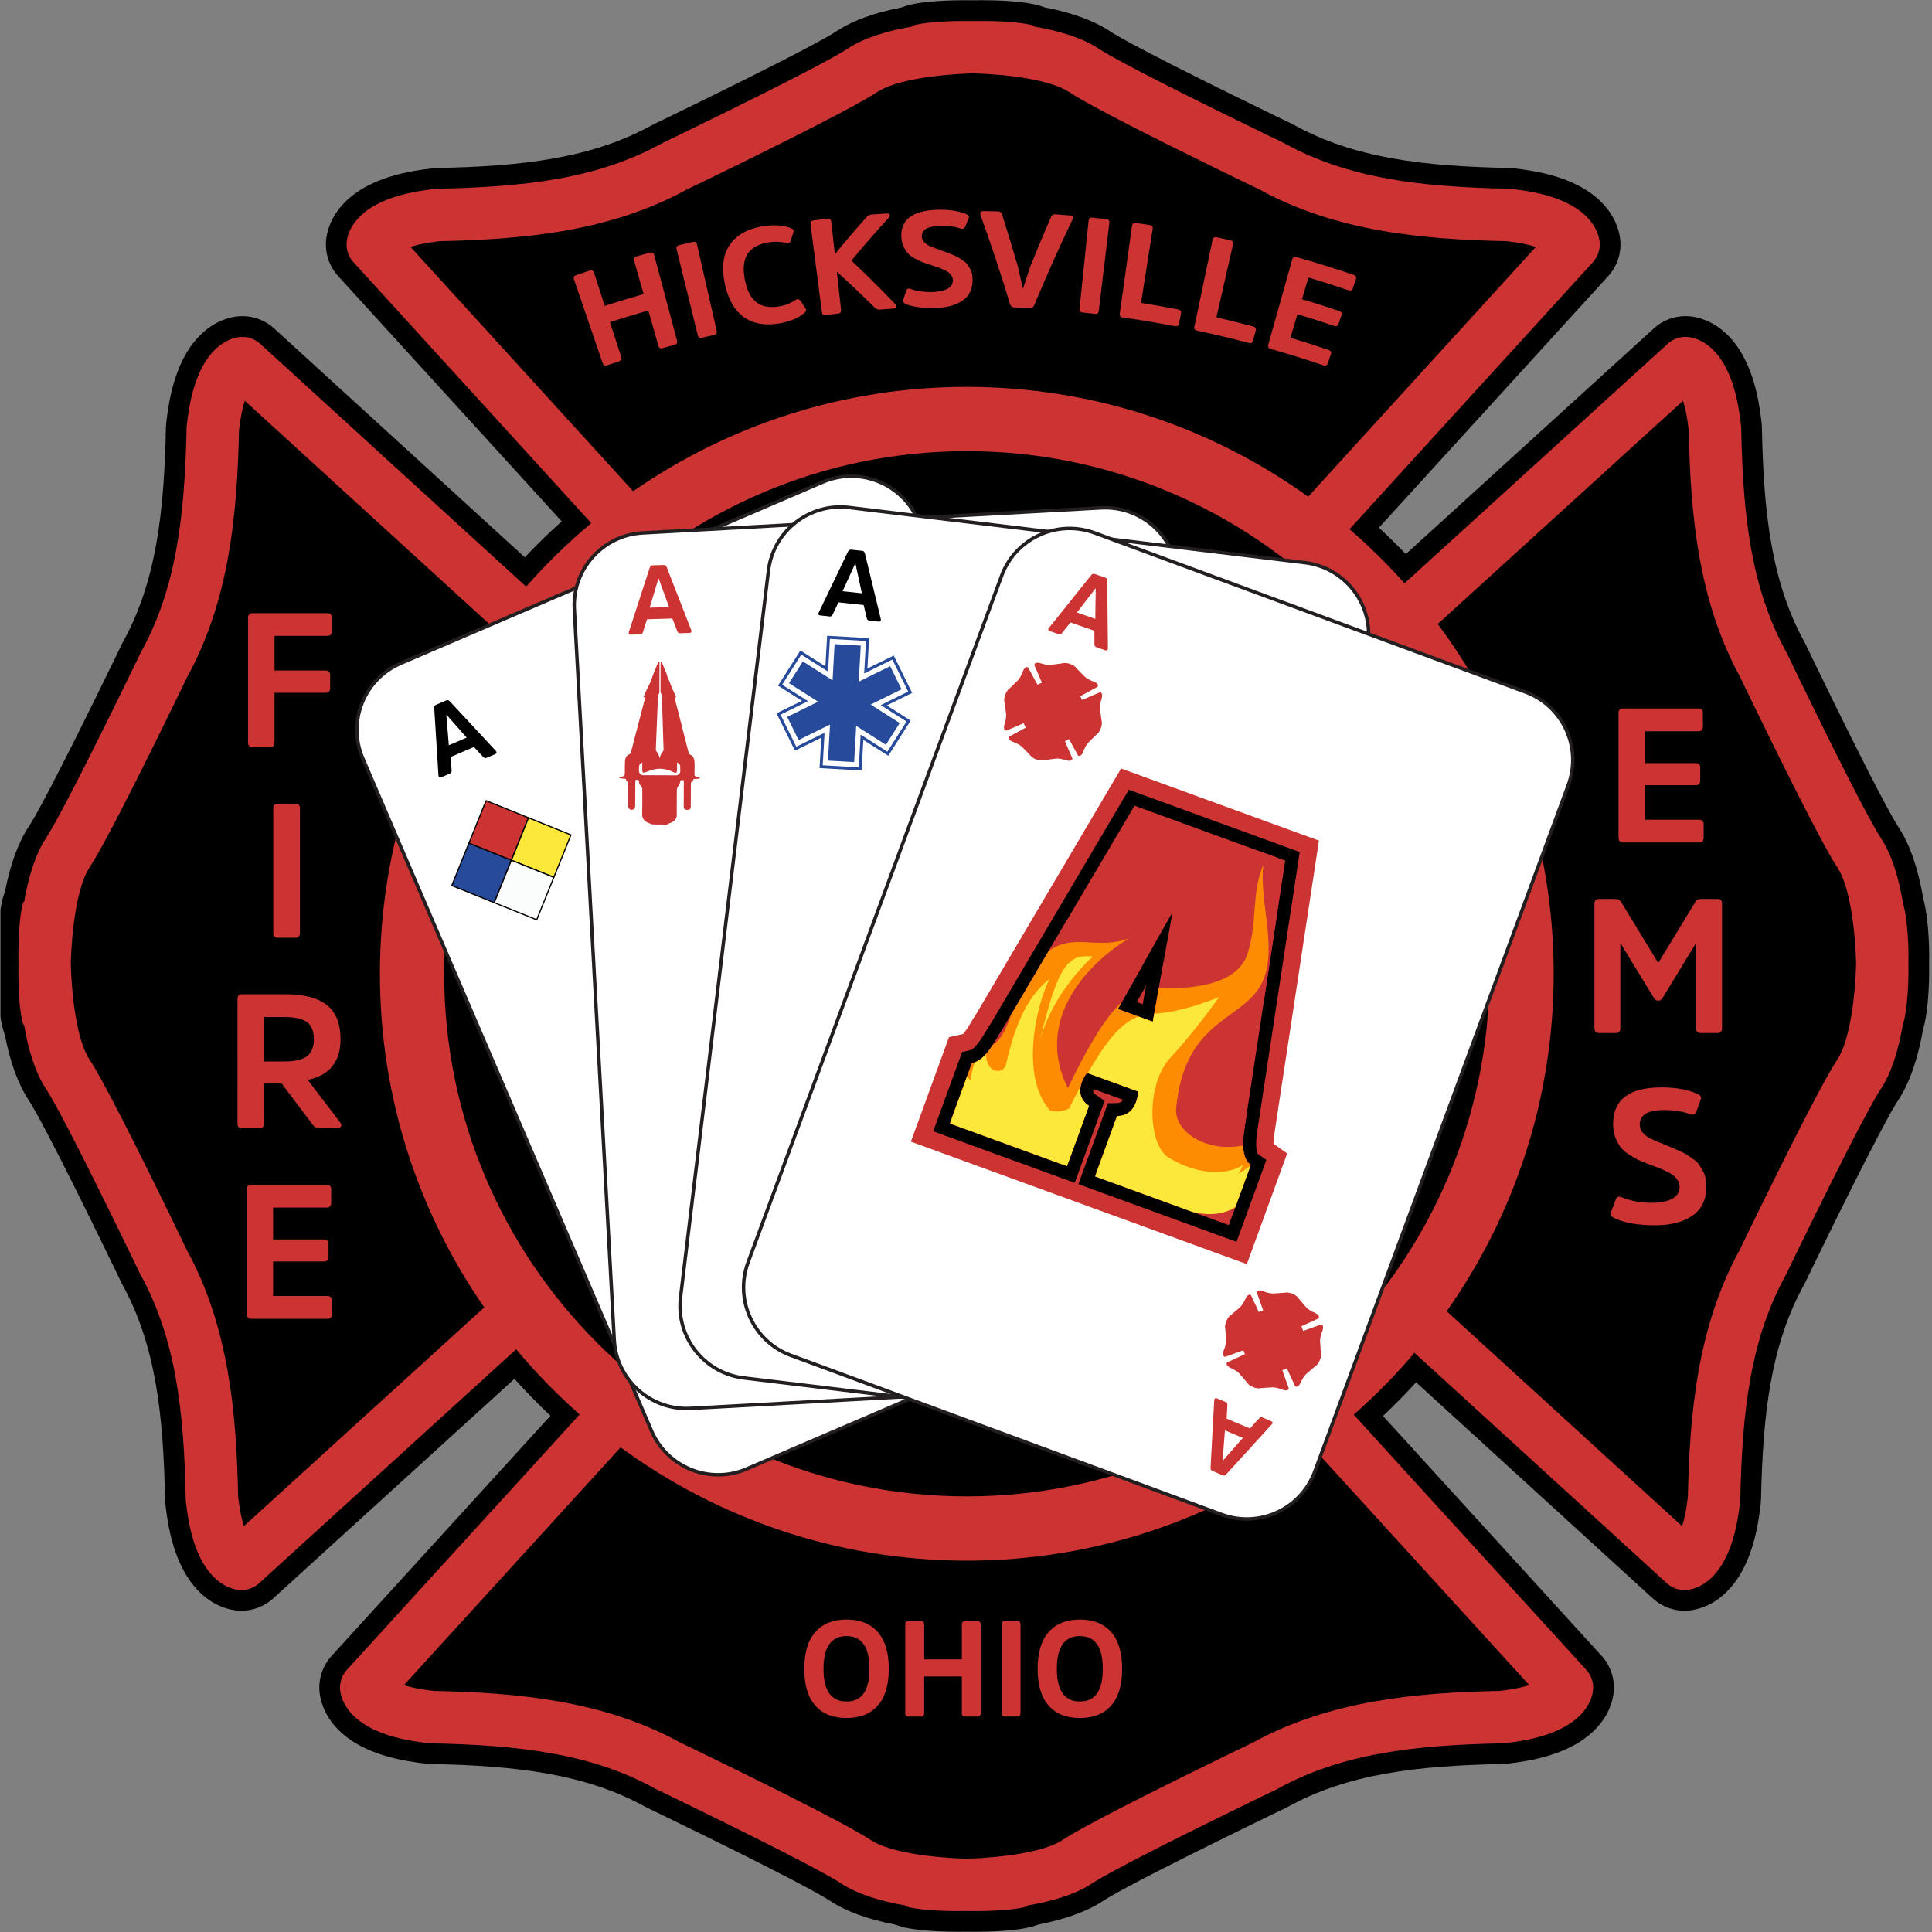 <?xml version="1.0" encoding="UTF-8" standalone="no"?>
<!-- Created with Inkscape (http://www.inkscape.org/) -->

<svg
   version="1.1"
   id="svg1"
   width="384"
   height="384"
   viewBox="0 0 384 384"
   xmlns="http://www.w3.org/2000/svg"
   xmlns:svg="http://www.w3.org/2000/svg">
  <rect x="0" y="0" width="384" height="384" fill="#808080" stroke="none"/>
  <defs
     id="defs1">
    <clipPath
       clipPathUnits="userSpaceOnUse"
       id="clipPath2">
      <path
         d="M 0,288 H 288 V 0 H 0 Z"
         transform="translate(-286.705,-154.038)"
         id="path2" />
    </clipPath>
    <clipPath
       clipPathUnits="userSpaceOnUse"
       id="clipPath4">
      <path
         d="M 0,288 H 288 V 0 H 0 Z"
         transform="translate(-273.863,-130.009)"
         id="path4" />
    </clipPath>
    <clipPath
       clipPathUnits="userSpaceOnUse"
       id="clipPath6">
      <path
         d="M 0,288 H 288 V 0 H 0 Z"
         transform="translate(-96.641,-241.716)"
         id="path6" />
    </clipPath>
    <clipPath
       clipPathUnits="userSpaceOnUse"
       id="clipPath8">
      <path
         d="M 0,288 H 288 V 0 H 0 Z"
         transform="translate(-100.855,-250.862)"
         id="path8" />
    </clipPath>
    <clipPath
       clipPathUnits="userSpaceOnUse"
       id="clipPath10">
      <path
         d="M 0,288 H 288 V 0 H 0 Z"
         transform="translate(-118.606,-243.308)"
         id="path10" />
    </clipPath>
    <clipPath
       clipPathUnits="userSpaceOnUse"
       id="clipPath12">
      <path
         d="M 0,288 H 288 V 0 H 0 Z"
         transform="translate(-129.104,-255.552)"
         id="path12" />
    </clipPath>
    <clipPath
       clipPathUnits="userSpaceOnUse"
       id="clipPath14">
      <path
         d="M 0,288 H 288 V 0 H 0 Z"
         transform="translate(-143.456,-243.165)"
         id="path14" />
    </clipPath>
    <clipPath
       clipPathUnits="userSpaceOnUse"
       id="clipPath16">
      <path
         d="M 0,288 H 288 V 0 H 0 Z"
         transform="translate(-151.17,-242.178)"
         id="path16" />
    </clipPath>
    <clipPath
       clipPathUnits="userSpaceOnUse"
       id="clipPath18">
      <path
         d="M 0,288 H 288 V 0 H 0 Z"
         transform="translate(-162.276,-255.137)"
         id="path18" />
    </clipPath>
    <clipPath
       clipPathUnits="userSpaceOnUse"
       id="clipPath20">
      <path
         d="M 0,288 H 288 V 0 H 0 Z"
         transform="translate(-170.094,-242.839)"
         id="path20" />
    </clipPath>
    <clipPath
       clipPathUnits="userSpaceOnUse"
       id="clipPath22">
      <path
         d="M 0,288 H 288 V 0 H 0 Z"
         transform="translate(-181.33,-240.682)"
         id="path22" />
    </clipPath>
    <clipPath
       clipPathUnits="userSpaceOnUse"
       id="clipPath24">
      <path
         d="M 0,288 H 288 V 0 H 0 Z"
         transform="translate(-193.411,-241.155)"
         id="path24" />
    </clipPath>
    <clipPath
       clipPathUnits="userSpaceOnUse"
       id="clipPath26">
      <path
         d="M 0,288 H 288 V 0 H 0 Z"
         transform="translate(-129.606,-39.227)"
         id="path26" />
    </clipPath>
    <clipPath
       clipPathUnits="userSpaceOnUse"
       id="clipPath28">
      <path
         d="M 0,288 H 288 V 0 H 0 Z"
         transform="translate(-143.382,-38.096)"
         id="path28" />
    </clipPath>
    <clipPath
       clipPathUnits="userSpaceOnUse"
       id="clipPath30">
      <path
         d="M 0,288 H 288 V 0 H 0 Z"
         transform="translate(-149.302,-45.851)"
         id="path30" />
    </clipPath>
    <clipPath
       clipPathUnits="userSpaceOnUse"
       id="clipPath32">
      <path
         d="M 0,288 H 288 V 0 H 0 Z"
         transform="translate(-164.389,-39.227)"
         id="path32" />
    </clipPath>
    <clipPath
       clipPathUnits="userSpaceOnUse"
       id="clipPath34">
      <path
         d="M 0,288 H 288 V 0 H 0 Z"
         transform="translate(-40.923,-184.726)"
         id="path34" />
    </clipPath>
    <clipPath
       clipPathUnits="userSpaceOnUse"
       id="clipPath36">
      <path
         d="M 0,288 H 288 V 0 H 0 Z"
         transform="translate(-40.739,-167.516)"
         id="path36" />
    </clipPath>
    <clipPath
       clipPathUnits="userSpaceOnUse"
       id="clipPath38">
      <path
         d="M 0,288 H 288 V 0 H 0 Z"
         transform="translate(-42.386,-129.773)"
         id="path38" />
    </clipPath>
    <clipPath
       clipPathUnits="userSpaceOnUse"
       id="clipPath40">
      <path
         d="M 0,288 H 288 V 0 H 0 Z"
         transform="translate(-40.71,-99.952)"
         id="path40" />
    </clipPath>
    <clipPath
       clipPathUnits="userSpaceOnUse"
       id="clipPath42">
      <path
         d="M 0,288 H 288 V 0 H 0 Z"
         transform="translate(-245.188,-170.953)"
         id="path42" />
    </clipPath>
    <clipPath
       clipPathUnits="userSpaceOnUse"
       id="clipPath44">
      <path
         d="M 0,288 H 288 V 0 H 0 Z"
         transform="translate(-246.565,-139.201)"
         id="path44" />
    </clipPath>
    <clipPath
       clipPathUnits="userSpaceOnUse"
       id="clipPath46">
      <path
         d="M 0,288 H 288 V 0 H 0 Z"
         transform="translate(-252.274,-106.769)"
         id="path46" />
    </clipPath>
    <clipPath
       clipPathUnits="userSpaceOnUse"
       id="clipPath48">
      <path
         d="M 0,288 H 288 V 0 H 0 Z"
         transform="translate(-174.201,-96.031)"
         id="path48" />
    </clipPath>
    <clipPath
       clipPathUnits="userSpaceOnUse"
       id="clipPath50">
      <path
         d="M 0,288 H 288 V 0 H 0 Z"
         transform="translate(-69.566,-178.046)"
         id="path50" />
    </clipPath>
    <clipPath
       clipPathUnits="userSpaceOnUse"
       id="clipPath52">
      <path
         d="M 0,288 H 288 V 0 H 0 Z"
         transform="translate(-171.283,-81.786)"
         id="path52" />
    </clipPath>
    <clipPath
       clipPathUnits="userSpaceOnUse"
       id="clipPath54">
      <path
         d="M 0,288 H 288 V 0 H 0 Z"
         transform="translate(-69.905,-162.321)"
         id="path54" />
    </clipPath>
    <clipPath
       clipPathUnits="userSpaceOnUse"
       id="clipPath56">
      <path
         d="M 0,288 H 288 V 0 H 0 Z"
         transform="translate(-67.469,-156.044)"
         id="path56" />
    </clipPath>
    <clipPath
       clipPathUnits="userSpaceOnUse"
       id="clipPath58">
      <path
         d="M 0,288 H 288 V 0 H 0 Z"
         transform="translate(-72.459,-168.648)"
         id="path58" />
    </clipPath>
    <clipPath
       clipPathUnits="userSpaceOnUse"
       id="clipPath60">
      <path
         d="M 0,288 H 288 V 0 H 0 Z"
         transform="translate(-70.022,-162.371)"
         id="path60" />
    </clipPath>
    <clipPath
       clipPathUnits="userSpaceOnUse"
       id="clipPath62">
      <path
         d="M 0,288 H 288 V 0 H 0 Z"
         transform="translate(-78.785,-166.095)"
         id="path62" />
    </clipPath>
    <clipPath
       clipPathUnits="userSpaceOnUse"
       id="clipPath64">
      <path
         d="M 0,288 H 288 V 0 H 0 Z"
         transform="translate(-76.349,-159.817)"
         id="path64" />
    </clipPath>
    <clipPath
       clipPathUnits="userSpaceOnUse"
       id="clipPath66">
      <path
         d="M 0,288 H 288 V 0 H 0 Z"
         transform="translate(-76.232,-159.768)"
         id="path66" />
    </clipPath>
    <clipPath
       clipPathUnits="userSpaceOnUse"
       id="clipPath68">
      <path
         d="M 0,288 H 288 V 0 H 0 Z"
         transform="translate(-73.796,-153.49)"
         id="path68" />
    </clipPath>
    <clipPath
       clipPathUnits="userSpaceOnUse"
       id="clipPath70">
      <path
         d="M 0,288 H 288 V 0 H 0 Z"
         transform="translate(-178.822,-74.373)"
         id="path70" />
    </clipPath>
    <clipPath
       clipPathUnits="userSpaceOnUse"
       id="clipPath72">
      <path
         d="M 0,288 H 288 V 0 H 0 Z"
         transform="translate(-128.476,-199.565)"
         id="path72" />
    </clipPath>
    <clipPath
       clipPathUnits="userSpaceOnUse"
       id="clipPath74">
      <path
         d="M 0,288 H 288 V 0 H 0 Z"
         transform="translate(-122.172,-173.501)"
         id="path74" />
    </clipPath>
    <clipPath
       clipPathUnits="userSpaceOnUse"
       id="clipPath76">
      <path
         d="M 0,288 H 288 V 0 H 0 Z"
         transform="translate(-122.64,-173.919)"
         id="path76" />
    </clipPath>
    <clipPath
       clipPathUnits="userSpaceOnUse"
       id="clipPath78">
      <path
         d="M 0,288 H 288 V 0 H 0 Z"
         transform="translate(-134.121,-180.219)"
         id="path78" />
    </clipPath>
    <clipPath
       clipPathUnits="userSpaceOnUse"
       id="clipPath80">
      <path
         d="M 0,288 H 288 V 0 H 0 Z"
         transform="translate(-99.732,-197.501)"
         id="path80" />
    </clipPath>
    <clipPath
       clipPathUnits="userSpaceOnUse"
       id="clipPath82">
      <path
         d="M 0,288 H 288 V 0 H 0 Z"
         transform="translate(-100.715,-172.424)"
         id="path82" />
    </clipPath>
    <clipPath
       clipPathUnits="userSpaceOnUse"
       id="clipPath84">
      <path
         d="M 0,288 H 288 V 0 H 0 Z"
         transform="translate(-182.109,-62.239)"
         id="path84" />
    </clipPath>
    <clipPath
       clipPathUnits="userSpaceOnUse"
       id="clipPath86">
      <path
         d="M 0,288 H 288 V 0 H 0 Z"
         transform="translate(-135.786,-117.814)"
         id="path86" />
    </clipPath>
    <clipPath
       clipPathUnits="userSpaceOnUse"
       id="clipPath88">
      <path
         d="M 0,288 H 288 V 0 H 0 Z"
         transform="translate(-170.344,-138.305)"
         id="path88" />
    </clipPath>
    <clipPath
       clipPathUnits="userSpaceOnUse"
       id="clipPath90">
      <path
         d="M 0,288 H 288 V 0 H 0 Z"
         transform="translate(-171.847,-135.69)"
         id="path90" />
    </clipPath>
    <clipPath
       clipPathUnits="userSpaceOnUse"
       id="clipPath92">
      <path
         d="m 149.329,134.383 c -0.291,-0.429 -0.587,-0.902 -0.886,-1.418 v 0 c -0.3,-0.516 -0.626,-1.012 -0.977,-1.487 v 0 c -0.352,-0.474 -0.739,-0.893 -1.16,-1.252 v 0 c -0.422,-0.36 -0.9,-0.599 -1.434,-0.716 v 0 l -3.276,-8.99 17.447,-6.359 3.276,8.99 c -1.251,0.857 -1.603,2.035 -1.057,3.534 v 0 c 0.086,0.237 0.195,0.475 0.328,0.717 v 0 c 0.133,0.242 0.281,0.467 0.447,0.675 v 0 l 7.629,-2.781 c -0.007,-0.265 -0.034,-0.523 -0.081,-0.774 v 0 c -0.048,-0.251 -0.12,-0.515 -0.221,-0.79 v 0 c -0.503,-1.381 -1.452,-2.084 -2.846,-2.111 v 0 l -3.277,-8.99 19.931,-7.264 3.277,8.989 c -0.392,0.276 -0.673,0.669 -0.845,1.178 v 0 c -0.172,0.509 -0.266,1.046 -0.283,1.611 v 0 c -0.018,0.565 0.008,1.125 0.076,1.681 v 0 c 0.069,0.555 0.135,1.045 0.2,1.468 v 0 l 5.994,39.421 -22.474,8.191 z m 17.313,3.204 7.96,14.116 0.118,-0.043 -2.873,-15.97 z"
         transform="translate(-152.963,-154.896)"
         id="path92" />
    </clipPath>
    <clipPath
       clipPathUnits="userSpaceOnUse"
       id="clipPath94">
      <path
         d="m 149.329,134.383 c -0.291,-0.429 -0.587,-0.902 -0.886,-1.418 v 0 c -0.3,-0.516 -0.626,-1.012 -0.977,-1.487 v 0 c -0.352,-0.474 -0.739,-0.893 -1.16,-1.252 v 0 c -0.422,-0.36 -0.9,-0.599 -1.434,-0.716 v 0 l -3.276,-8.99 17.447,-6.359 3.276,8.99 c -1.251,0.857 -1.603,2.035 -1.057,3.534 v 0 c 0.086,0.237 0.195,0.475 0.328,0.717 v 0 c 0.133,0.242 0.281,0.467 0.447,0.675 v 0 l 7.629,-2.781 c -0.007,-0.265 -0.034,-0.523 -0.081,-0.774 v 0 c -0.048,-0.251 -0.12,-0.515 -0.221,-0.79 v 0 c -0.503,-1.381 -1.452,-2.084 -2.846,-2.111 v 0 l -3.277,-8.99 19.931,-7.264 3.277,8.989 c -0.392,0.276 -0.673,0.669 -0.845,1.178 v 0 c -0.172,0.509 -0.266,1.046 -0.283,1.611 v 0 c -0.018,0.565 0.008,1.125 0.076,1.681 v 0 c 0.069,0.555 0.135,1.045 0.2,1.468 v 0 l 5.994,39.421 -22.474,8.191 z m 17.313,3.204 7.96,14.116 0.118,-0.043 -2.873,-15.97 z"
         transform="translate(-145.771,-146.678)"
         id="path94" />
    </clipPath>
    <clipPath
       clipPathUnits="userSpaceOnUse"
       id="clipPath96">
      <path
         d="m 149.329,134.383 c -0.291,-0.429 -0.587,-0.902 -0.886,-1.418 v 0 c -0.3,-0.516 -0.626,-1.012 -0.977,-1.487 v 0 c -0.352,-0.474 -0.739,-0.893 -1.16,-1.252 v 0 c -0.422,-0.36 -0.9,-0.599 -1.434,-0.716 v 0 l -3.276,-8.99 17.447,-6.359 3.276,8.99 c -1.251,0.857 -1.603,2.035 -1.057,3.534 v 0 c 0.086,0.237 0.195,0.475 0.328,0.717 v 0 c 0.133,0.242 0.281,0.467 0.447,0.675 v 0 l 7.629,-2.781 c -0.007,-0.265 -0.034,-0.523 -0.081,-0.774 v 0 c -0.048,-0.251 -0.12,-0.515 -0.221,-0.79 v 0 c -0.503,-1.381 -1.452,-2.084 -2.846,-2.111 v 0 l -3.277,-8.99 19.931,-7.264 3.277,8.989 c -0.392,0.276 -0.673,0.669 -0.845,1.178 v 0 c -0.172,0.509 -0.266,1.046 -0.283,1.611 v 0 c -0.018,0.565 0.008,1.125 0.076,1.681 v 0 c 0.069,0.555 0.135,1.045 0.2,1.468 v 0 l 5.994,39.421 -22.474,8.191 z m 17.313,3.204 7.96,14.116 0.118,-0.043 -2.873,-15.97 z"
         transform="translate(-162.899,-145.401)"
         id="path96" />
    </clipPath>
    <clipPath
       clipPathUnits="userSpaceOnUse"
       id="clipPath98">
      <path
         d="m 149.329,134.383 c -0.291,-0.429 -0.587,-0.902 -0.886,-1.418 v 0 c -0.3,-0.516 -0.626,-1.012 -0.977,-1.487 v 0 c -0.352,-0.474 -0.739,-0.893 -1.16,-1.252 v 0 c -0.422,-0.36 -0.9,-0.599 -1.434,-0.716 v 0 l -3.276,-8.99 17.447,-6.359 3.276,8.99 c -1.251,0.857 -1.603,2.035 -1.057,3.534 v 0 c 0.086,0.237 0.195,0.475 0.328,0.717 v 0 c 0.133,0.242 0.281,0.467 0.447,0.675 v 0 l 7.629,-2.781 c -0.007,-0.265 -0.034,-0.523 -0.081,-0.774 v 0 c -0.048,-0.251 -0.12,-0.515 -0.221,-0.79 v 0 c -0.503,-1.381 -1.452,-2.084 -2.846,-2.111 v 0 l -3.277,-8.99 19.931,-7.264 3.277,8.989 c -0.392,0.276 -0.673,0.669 -0.845,1.178 v 0 c -0.172,0.509 -0.266,1.046 -0.283,1.611 v 0 c -0.018,0.565 0.008,1.125 0.076,1.681 v 0 c 0.069,0.555 0.135,1.045 0.2,1.468 v 0 l 5.994,39.421 -22.474,8.191 z m 17.313,3.204 7.96,14.116 0.118,-0.043 -2.873,-15.97 z"
         transform="translate(-189.073,-116.666)"
         id="path98" />
    </clipPath>
    <clipPath
       clipPathUnits="userSpaceOnUse"
       id="clipPath100">
      <path
         d="M 0,288 H 288 V 0 H 0 Z"
         transform="translate(-164.228,-179.951)"
         id="path100" />
    </clipPath>
    <clipPath
       clipPathUnits="userSpaceOnUse"
       id="clipPath102">
      <path
         d="M 0,288 H 288 V 0 H 0 Z"
         transform="translate(-163.271,-195.746)"
         id="path102" />
    </clipPath>
    <clipPath
       clipPathUnits="userSpaceOnUse"
       id="clipPath104">
      <path
         d="M 0,288 H 288 V 0 H 0 Z"
         transform="translate(-182.665,-90.595)"
         id="path104" />
    </clipPath>
    <clipPath
       clipPathUnits="userSpaceOnUse"
       id="clipPath106">
      <path
         d="M 0,288 H 288 V 0 H 0 Z"
         transform="translate(-182.601,-74.77)"
         id="path106" />
    </clipPath>
  </defs>
  <g
     id="layer-MC0">
    <path
       id="path1"
       d="m 0,0 c -0.785,4.57 -2.042,8.178 -3.736,10.724 -0.696,1.045 -3.334,5.578 -12.769,25.031 l -0.978,2.044 c -0.06,0.127 -0.126,0.254 -0.195,0.379 -4.967,8.999 -6.146,19.335 -6.388,32.08 -0.004,0.224 -0.02,0.452 -0.045,0.671 -0.113,0.985 -0.246,1.916 -0.394,2.763 -0.808,4.655 -2.416,8.17 -4.779,10.449 -2.181,2.103 -4.417,2.588 -5.556,2.69 -0.206,0.018 -0.416,0.027 -0.623,0.027 -1.745,0 -3.418,-0.647 -4.709,-1.822 l -36.992,-33.66 c -1.297,1.356 -2.635,2.673 -4.007,3.943 l 34.19,37.512 c 1.315,1.443 1.971,3.386 1.799,5.33 -0.101,1.139 -0.584,3.376 -2.685,5.558 -2.277,2.366 -5.791,3.976 -10.442,4.788 -0.851,0.149 -1.781,0.282 -2.76,0.396 -0.223,0.026 -0.45,0.041 -0.672,0.046 -12.75,0.252 -23.085,1.44 -32.079,6.414 -0.125,0.069 -0.252,0.135 -0.374,0.193 l -2.052,0.984 c -19.443,9.45 -23.973,12.091 -25.018,12.788 -2.348,1.565 -5.601,2.759 -9.681,3.554 l -0.588,0.196 c -2.4,0.8 -6.994,0.886 -8.858,0.886 -0.433,0 -0.874,-0.004 -1.313,-0.012 -0.415,0.007 -0.832,0.011 -1.242,0.011 -1.864,0 -6.459,-0.086 -8.857,-0.885 l -0.588,-0.196 c -4.081,-0.795 -7.335,-1.989 -9.684,-3.554 -1.044,-0.697 -5.572,-3.337 -25.008,-12.783 l -0.294,-0.142 c -0.657,-0.316 -1.208,-0.581 -1.758,-0.842 l -0.006,-0.003 c -0.128,-0.061 -0.255,-0.127 -0.378,-0.195 -8.994,-4.974 -19.329,-6.162 -32.076,-6.414 -0.225,-0.005 -0.451,-0.02 -0.67,-0.046 -0.985,-0.114 -1.914,-0.247 -2.759,-0.395 -4.655,-0.812 -8.17,-2.423 -10.447,-4.788 -2.102,-2.183 -2.585,-4.419 -2.686,-5.558 -0.172,-1.944 0.483,-3.887 1.799,-5.331 l 33.331,-36.57 c -1.904,-1.707 -3.741,-3.499 -5.497,-5.362 l -37.384,34.13 c -1.293,1.18 -2.968,1.829 -4.718,1.829 -0.203,0 -0.409,-0.009 -0.611,-0.026 -1.139,-0.1 -3.376,-0.581 -5.561,-2.681 -2.367,-2.275 -3.98,-5.788 -4.796,-10.438 -0.149,-0.85 -0.283,-1.781 -0.398,-2.762 -0.026,-0.223 -0.042,-0.45 -0.046,-0.669 -0.263,-12.75 -1.459,-23.084 -6.441,-32.074 -0.069,-0.125 -0.134,-0.252 -0.193,-0.374 l -0.99,-2.06 c -9.463,-19.429 -12.106,-23.955 -12.804,-24.999 -1.567,-2.347 -2.763,-5.598 -3.561,-9.677 l -0.197,-0.589 c -0.746,-2.23 -0.945,-6.703 -0.882,-10.169 -0.098,-5.229 0.382,-8.645 0.865,-10.101 l 0.195,-0.588 c 0.792,-4.082 1.983,-7.337 3.547,-9.687 0.696,-1.045 3.332,-5.575 12.76,-25.013 l 0.144,-0.299 c 0.316,-0.659 0.581,-1.21 0.842,-1.763 0.061,-0.126 0.126,-0.254 0.196,-0.38 4.967,-8.999 6.146,-19.334 6.388,-32.082 0.005,-0.224 0.02,-0.451 0.045,-0.67 0.114,-0.985 0.246,-1.914 0.394,-2.759 0.808,-4.655 2.416,-8.171 4.779,-10.451 2.181,-2.104 4.417,-2.589 5.556,-2.69 0.206,-0.019 0.415,-0.028 0.622,-0.028 1.745,0 3.418,0.647 4.71,1.822 l 35.99,32.749 c 1.709,-1.906 3.503,-3.745 5.368,-5.503 l -32.633,-35.804 c -1.315,-1.443 -1.97,-3.386 -1.798,-5.33 0.101,-1.139 0.584,-3.376 2.686,-5.558 2.278,-2.365 5.792,-3.976 10.444,-4.788 0.848,-0.148 1.777,-0.282 2.758,-0.395 0.222,-0.026 0.449,-0.042 0.671,-0.046 12.75,-0.252 23.085,-1.44 32.08,-6.415 0.125,-0.069 0.252,-0.135 0.383,-0.197 0.546,-0.259 1.097,-0.524 1.761,-0.844 l 0.296,-0.142 c 19.431,-9.444 23.958,-12.084 25.004,-12.782 2.348,-1.565 5.602,-2.759 9.683,-3.554 l 0.588,-0.196 c 2.398,-0.798 6.993,-0.884 8.857,-0.884 0.41,0 0.827,0.004 1.242,0.011 0.438,-0.008 0.88,-0.012 1.312,-0.012 1.865,0 6.46,0.086 8.859,0.886 l 0.588,0.196 c 4.08,0.795 7.333,1.989 9.681,3.554 1.045,0.697 5.576,3.338 25.018,12.788 l 2.048,0.982 c 0.127,0.06 0.254,0.126 0.378,0.194 8.994,4.975 19.329,6.163 32.077,6.415 0.225,0.004 0.452,0.02 0.668,0.045 0.985,0.114 1.916,0.248 2.763,0.396 4.654,0.812 8.168,2.423 10.445,4.788 2.102,2.183 2.584,4.419 2.685,5.558 0.172,1.945 -0.484,3.888 -1.799,5.331 l -32.604,35.772 c 1.707,1.608 3.356,3.285 4.936,5.021 l 35.302,-32.229 c 1.293,-1.179 2.968,-1.829 4.718,-1.829 0.203,0 0.409,0.009 0.611,0.027 1.139,0.099 3.376,0.581 5.56,2.681 2.367,2.276 3.981,5.789 4.796,10.44 0.149,0.847 0.283,1.777 0.398,2.758 0.026,0.225 0.042,0.452 0.046,0.67 0.263,12.751 1.459,23.085 6.441,32.076 0.069,0.123 0.134,0.249 0.194,0.375 l 0.004,0.008 c 0.261,0.549 0.526,1.099 0.844,1.759 l 0.143,0.296 c 9.46,19.422 12.104,23.949 12.802,24.994 1.676,2.509 2.928,6.054 3.723,10.539 0.626,2.052 0.984,5.861 0.917,9.828 C 0.944,-5.965 0.599,-2.169 0,0"
       style="fill:#000000;fill-opacity:1;fill-rule:nonzero;stroke:none"
       transform="matrix(1.333,0,0,-1.333,382.273,178.616)"
       clip-path="url(#clipPath2)" />
    <path
       id="path3"
       d="m 0,0 c -1.813,-2.715 -6.372,-11.563 -13.547,-26.295 l -0.152,-0.316 c -0.276,-0.572 -0.549,-1.139 -0.817,-1.7 -6.342,-11.51 -7.48,-24.498 -7.743,-36.839 -0.085,-0.703 -0.181,-1.36 -0.285,-1.956 -0.177,-1.007 -0.379,-1.799 -0.58,-2.417 l -35.098,32.042 c 10.045,14.243 15.954,31.602 15.954,50.317 0,19.528 -6.432,37.582 -17.286,52.157 l 36.567,33.274 c 0.2,-0.617 0.401,-1.408 0.575,-2.415 0.104,-0.598 0.199,-1.256 0.283,-1.959 0.243,-12.341 1.36,-25.331 7.683,-36.852 0.257,-0.543 0.521,-1.091 0.787,-1.645 l 0.172,-0.357 C -6.329,40.28 -1.786,31.426 0.023,28.707 1.899,25.888 2.687,19.429 2.83,14.323 2.674,9.23 1.874,2.806 0,0 m -45.912,-93.231 c -0.618,-0.2 -1.408,-0.401 -2.415,-0.577 -0.598,-0.104 -1.255,-0.2 -1.959,-0.284 -12.34,-0.253 -25.33,-1.38 -36.845,-7.713 -0.543,-0.258 -1.091,-0.522 -1.645,-0.789 l -0.357,-0.171 c -14.752,-7.17 -23.603,-11.721 -26.32,-13.533 -2.818,-1.877 -9.277,-2.671 -14.383,-2.818 -5.093,0.152 -11.517,0.947 -14.325,2.818 -2.716,1.812 -11.568,6.363 -26.306,13.526 l -0.316,0.152 c -0.572,0.275 -1.139,0.548 -1.7,0.815 -11.516,6.333 -24.505,7.46 -36.846,7.713 -0.703,0.084 -1.36,0.18 -1.956,0.284 -1.007,0.176 -1.799,0.377 -2.417,0.577 l 32.309,35.45 c 14.481,-10.613 32.328,-16.891 51.617,-16.891 19.272,0 37.105,6.267 51.579,16.864 z m -191.654,23.708 c -0.199,0.618 -0.4,1.41 -0.575,2.418 -0.104,0.595 -0.199,1.253 -0.282,1.956 -0.243,12.341 -1.36,25.331 -7.683,36.852 -0.267,0.561 -0.539,1.128 -0.814,1.701 l -0.152,0.316 c -7.151,14.744 -11.695,23.599 -13.504,26.317 -1.869,2.809 -2.658,9.234 -2.806,14.327 0.151,5.106 0.949,11.565 2.83,14.38 1.813,2.716 6.371,11.563 13.553,26.31 l 0.172,0.356 c 0.267,0.554 0.532,1.102 0.791,1.645 6.341,11.51 7.479,24.498 7.743,36.839 0.084,0.703 0.18,1.361 0.285,1.959 0.177,1.006 0.379,1.796 0.579,2.414 l 37.037,-33.812 c -10.614,-14.481 -16.892,-32.329 -16.892,-51.619 0,-18.467 5.754,-35.612 15.558,-49.747 z m 24.843,190.735 c 0.618,0.2 1.409,0.402 2.417,0.578 0.596,0.104 1.253,0.199 1.956,0.283 12.341,0.253 25.33,1.381 36.846,7.713 0.561,0.267 1.128,0.54 1.7,0.816 l 0.316,0.151 c 14.738,7.164 23.589,11.715 26.306,13.526 2.808,1.872 9.232,2.666 14.325,2.818 5.106,-0.147 11.565,-0.94 14.383,-2.818 2.716,-1.811 11.568,-6.362 26.32,-13.532 l 0.357,-0.172 c 0.553,-0.266 1.102,-0.531 1.645,-0.789 11.515,-6.332 24.505,-7.46 36.845,-7.713 0.704,-0.084 1.361,-0.179 1.959,-0.284 1.006,-0.175 1.797,-0.377 2.415,-0.577 L -78.874,83.974 c -14.351,10.298 -31.93,16.37 -50.902,16.37 -18.467,0 -35.612,-5.755 -49.747,-15.558 z M -51.853,12.836 c 0,-42.967 -34.957,-77.923 -77.923,-77.923 -42.967,0 -77.924,34.956 -77.924,77.923 0,42.967 34.957,77.923 77.924,77.923 42.966,0 77.923,-34.956 77.923,-77.923 m 61.625,10.682 0.034,-0.05 c -0.633,3.697 -1.67,7.168 -3.27,9.574 -0.909,1.364 -3.802,6.479 -12.978,25.397 L -7.429,60.5 c -0.034,0.073 -0.071,0.145 -0.11,0.215 -5.274,9.554 -6.521,20.308 -6.772,33.518 -0.002,0.124 -0.011,0.248 -0.025,0.372 -0.106,0.922 -0.23,1.792 -0.369,2.587 -1.622,9.347 -6.203,10.471 -7.568,10.593 -1.09,0.097 -2.171,-0.267 -2.98,-1.003 L -64.511,71.06 c -2.555,2.862 -5.293,5.557 -8.199,8.063 l 36.289,39.816 c 0.737,0.808 1.102,1.889 1.006,2.979 -0.121,1.365 -1.241,5.947 -10.586,7.577 -0.795,0.139 -1.666,0.264 -2.588,0.371 -0.123,0.014 -0.247,0.023 -0.372,0.025 -13.209,0.262 -23.963,1.518 -33.512,6.8 -0.07,0.039 -0.142,0.076 -0.214,0.11 l -2.062,0.989 c -18.91,9.19 -24.022,12.088 -25.386,12.998 -2.404,1.602 -5.875,2.642 -9.571,3.278 l 0.038,0.112 c -1.417,0.472 -4.971,0.798 -9.193,0.715 -4.192,0.078 -7.718,-0.246 -9.126,-0.715 l 0.037,-0.112 c -3.696,-0.635 -7.167,-1.676 -9.571,-3.278 -1.364,-0.91 -6.477,-3.808 -25.373,-12.992 l -0.302,-0.145 c -0.597,-0.288 -1.189,-0.572 -1.773,-0.85 -0.073,-0.034 -0.144,-0.071 -0.214,-0.11 -9.55,-5.282 -20.304,-6.538 -33.513,-6.8 -0.124,-0.002 -0.248,-0.011 -0.373,-0.025 -0.921,-0.107 -1.791,-0.232 -2.583,-0.371 -9.348,-1.63 -10.468,-6.211 -10.589,-7.577 -0.097,-1.09 0.268,-2.17 1.005,-2.979 l 35.464,-38.911 c -3.475,-2.901 -6.721,-6.066 -9.71,-9.463 l -39.666,36.212 c -0.808,0.738 -1.889,1.104 -2.979,1.008 -1.365,-0.119 -5.948,-1.236 -7.586,-10.58 -0.14,-0.795 -0.265,-1.665 -0.372,-2.587 -0.015,-0.123 -0.023,-0.247 -0.026,-0.372 -0.272,-13.209 -1.538,-23.961 -6.827,-33.506 -0.039,-0.071 -0.076,-0.142 -0.111,-0.215 l -0.99,-2.06 c -9.206,-18.903 -12.108,-24.012 -13.019,-25.376 -1.604,-2.402 -2.647,-5.872 -3.285,-9.568 l -0.113,0.038 c -0.473,-1.417 -0.802,-4.971 -0.722,-9.192 -0.082,-4.193 0.24,-7.718 0.707,-9.127 l 0.112,0.036 c 0.633,-3.696 1.67,-7.168 3.271,-9.573 0.908,-1.365 3.802,-6.48 12.971,-25.383 l 0.145,-0.303 c 0.287,-0.597 0.571,-1.189 0.848,-1.773 0.035,-0.073 0.072,-0.145 0.11,-0.215 5.274,-9.554 6.522,-20.308 6.773,-33.518 0.002,-0.124 0.01,-0.248 0.025,-0.372 0.106,-0.922 0.23,-1.792 0.368,-2.585 1.623,-9.348 6.203,-10.473 7.568,-10.595 1.09,-0.097 2.171,0.267 2.981,1.003 l 38.33,34.878 c 2.902,-3.475 6.068,-6.723 9.466,-9.712 l -34.712,-38.085 c -0.737,-0.809 -1.102,-1.89 -1.005,-2.98 0.121,-1.365 1.242,-5.946 10.589,-7.577 0.792,-0.139 1.663,-0.264 2.584,-0.37 0.124,-0.015 0.248,-0.023 0.372,-0.026 13.209,-0.261 23.963,-1.518 33.513,-6.799 0.07,-0.039 0.141,-0.076 0.214,-0.111 0.584,-0.277 1.176,-0.562 1.773,-0.849 l 0.303,-0.146 c 18.896,-9.184 24.008,-12.082 25.372,-12.992 2.404,-1.602 5.875,-2.642 9.571,-3.278 l -0.037,-0.112 c 1.409,-0.468 4.934,-0.793 9.126,-0.714 4.222,-0.084 7.776,0.242 9.193,0.714 l -0.038,0.113 c 3.696,0.635 7.167,1.675 9.571,3.277 1.364,0.91 6.477,3.808 25.387,12.999 l 2.061,0.988 c 0.072,0.035 0.144,0.072 0.214,0.111 9.549,5.281 20.303,6.538 33.513,6.799 0.124,0.003 0.248,0.011 0.372,0.026 0.921,0.106 1.792,0.231 2.587,0.37 9.345,1.631 10.465,6.212 10.586,7.578 0.096,1.09 -0.268,2.17 -1.006,2.979 l -34.684,38.055 c 3.239,2.846 6.266,5.928 9.055,9.217 l 37.625,-34.348 c 0.808,-0.738 1.889,-1.104 2.979,-1.008 1.365,0.12 5.947,1.237 7.586,10.582 0.139,0.793 0.264,1.663 0.372,2.584 0.014,0.124 0.023,0.248 0.025,0.373 0.273,13.209 1.538,23.961 6.828,33.506 0.038,0.071 0.075,0.142 0.11,0.215 0.278,0.584 0.563,1.175 0.851,1.772 l 0.146,0.303 c 9.2,18.888 12.102,23.998 13.013,25.361 1.604,2.403 2.647,5.873 3.285,9.568 l 0.012,0.033 c 0.47,1.409 0.898,4.864 0.822,9.056 0.087,4.222 -0.382,7.79 -0.853,9.206"
       style="fill:#cc3333;fill-opacity:1;fill-rule:nonzero;stroke:none"
       transform="matrix(1.333,0,0,-1.333,365.151,210.654)"
       clip-path="url(#clipPath4)" />
    <path
       id="path5"
       d="m 0,0 c -1.912,-0.545 -3.817,-1.124 -5.714,-1.737 0.561,-1.737 1.122,-3.474 1.683,-5.211 0.103,-0.321 -0.009,-0.534 -0.339,-0.641 -0.592,-0.193 -1.183,-0.39 -1.774,-0.59 -0.328,-0.111 -0.547,-0.009 -0.656,0.31 -1.429,4.174 -2.858,8.348 -4.287,12.522 -0.105,0.306 0.021,0.52 0.377,0.641 0.641,0.217 1.283,0.43 1.926,0.64 0.358,0.117 0.586,0.021 0.685,-0.287 0.534,-1.654 1.068,-3.307 1.602,-4.961 1.925,0.622 3.859,1.209 5.799,1.763 -0.476,1.671 -0.953,3.342 -1.429,5.013 -0.089,0.311 0.04,0.516 0.386,0.613 C -1.085,8.26 -0.428,8.441 0.23,8.619 0.577,8.712 0.792,8.602 0.875,8.29 2.011,4.027 3.147,-0.236 4.283,-4.499 4.37,-4.825 4.253,-5.03 3.934,-5.116 3.328,-5.279 2.722,-5.446 2.118,-5.617 1.799,-5.707 1.594,-5.59 1.501,-5.266 1.001,-3.511 0.5,-1.755 0,0"
       style="fill:#cc3333;fill-opacity:1;fill-rule:nonzero;stroke:none"
       transform="matrix(1.333,0,0,-1.333,128.855,61.712)"
       clip-path="url(#clipPath6)" />
    <path
       id="path7"
       d="m 0,0 c -0.077,0.314 0.058,0.514 0.408,0.599 0.66,0.16 1.322,0.317 1.984,0.47 0.364,0.084 0.582,-0.032 0.653,-0.348 0.98,-4.301 1.96,-8.603 2.939,-12.905 0.075,-0.329 -0.055,-0.53 -0.39,-0.608 -0.61,-0.141 -1.22,-0.285 -1.828,-0.433 -0.322,-0.078 -0.523,0.045 -0.603,0.373 C 2.108,-8.568 1.054,-4.284 0,0"
       style="fill:#cc3333;fill-opacity:1;fill-rule:nonzero;stroke:none"
       transform="matrix(1.333,0,0,-1.333,134.473,49.518)"
       clip-path="url(#clipPath8)" />
    <path
       id="path9"
       d="M 0,0 C 0.299,0.168 0.548,0.11 0.745,-0.175 0.998,-0.56 1.25,-0.945 1.501,-1.331 1.629,-1.544 1.555,-1.759 1.28,-1.975 c -0.89,-0.77 -2.132,-1.278 -3.74,-1.55 -2.093,-0.355 -3.821,-0.058 -5.23,0.924 -1.404,0.982 -2.374,2.64 -2.874,4.999 -0.5,2.359 -0.28,4.278 0.701,5.746 0.979,1.466 2.603,2.416 4.839,2.796 1.692,0.288 3.134,0.201 4.307,-0.24 0.336,-0.142 0.467,-0.334 0.398,-0.575 C -0.458,9.69 -0.596,9.255 -0.731,8.82 -0.817,8.494 -1.051,8.377 -1.436,8.468 -2.268,8.683 -3.168,8.711 -4.124,8.551 -5.605,8.303 -6.633,7.71 -7.199,6.797 -7.765,5.883 -7.884,4.616 -7.573,3.003 -7.261,1.389 -6.678,0.264 -5.838,-0.38 -4.997,-1.025 -3.866,-1.219 -2.426,-0.979 -1.492,-0.823 -0.686,-0.499 0,0"
       style="fill:#cc3333;fill-opacity:1;fill-rule:nonzero;stroke:none"
       transform="matrix(1.333,0,0,-1.333,158.141,59.59)"
       clip-path="url(#clipPath10)" />
    <path
       id="path11"
       d="M 0,0 C 0.244,0.291 0.507,0.446 0.789,0.468 1.559,0.528 2.329,0.583 3.1,0.633 3.307,0.646 3.445,0.587 3.512,0.457 3.58,0.326 3.552,0.189 3.427,0.047 1.485,-2.074 -0.387,-4.226 -2.188,-6.406 c 2.266,-2.126 4.453,-4.296 6.558,-6.507 0.133,-0.14 0.176,-0.279 0.13,-0.417 -0.047,-0.137 -0.166,-0.213 -0.357,-0.225 -0.723,-0.046 -1.447,-0.097 -2.17,-0.153 -0.246,-0.019 -0.503,0.109 -0.773,0.384 -1.798,1.786 -3.652,3.543 -5.56,5.269 0.211,-1.895 0.422,-3.789 0.634,-5.684 0.037,-0.335 -0.114,-0.52 -0.454,-0.56 -0.613,-0.07 -1.225,-0.143 -1.836,-0.221 -0.34,-0.042 -0.532,0.102 -0.575,0.436 -0.565,4.376 -1.13,8.752 -1.695,13.127 -0.042,0.32 0.121,0.505 0.491,0.551 0.664,0.084 1.328,0.164 1.993,0.24 0.369,0.043 0.572,-0.098 0.608,-0.419 0.18,-1.62 0.361,-3.24 0.542,-4.86 C -3.151,-3.61 -1.6,-1.794 0,0"
       style="fill:#cc3333;fill-opacity:1;fill-rule:nonzero;stroke:none"
       transform="matrix(1.333,0,0,-1.333,172.138,43.265)"
       clip-path="url(#clipPath12)" />
    <path
       id="path13"
       d="m 0,0 c -1.002,-0.676 -2.327,-1.025 -3.993,-1.069 -1.898,-0.051 -3.388,0.141 -4.486,0.609 -0.309,0.132 -0.424,0.328 -0.342,0.589 0.142,0.44 0.284,0.879 0.428,1.318 0.094,0.329 0.298,0.441 0.609,0.335 1.02,-0.356 2.128,-0.513 3.332,-0.478 0.943,0.027 1.684,0.183 2.228,0.474 0.544,0.291 0.815,0.718 0.809,1.284 -0.003,0.229 -0.064,0.44 -0.186,0.634 -0.122,0.194 -0.25,0.351 -0.386,0.47 -0.135,0.12 -0.366,0.258 -0.694,0.414 -0.328,0.156 -0.589,0.267 -0.781,0.337 -0.193,0.07 -0.517,0.181 -0.976,0.329 -0.587,0.186 -1.048,0.338 -1.379,0.462 -0.332,0.122 -0.727,0.306 -1.187,0.549 -0.461,0.243 -0.817,0.496 -1.067,0.76 -0.249,0.265 -0.475,0.607 -0.678,1.028 -0.203,0.421 -0.32,0.901 -0.349,1.439 -0.149,2.575 1.667,3.998 5.451,4.09 1.71,0.039 3.133,-0.189 4.258,-0.661 C 0.936,12.764 1.046,12.562 0.942,12.306 0.771,11.889 0.602,11.471 0.433,11.054 0.301,10.758 0.067,10.663 -0.27,10.769 c -0.834,0.294 -1.849,0.432 -3.037,0.407 -1.864,-0.041 -2.775,-0.594 -2.736,-1.615 0.022,-0.606 0.453,-1.087 1.286,-1.453 0.263,-0.114 0.825,-0.32 1.679,-0.626 0.477,-0.166 0.78,-0.275 0.909,-0.327 0.13,-0.052 0.4,-0.163 0.81,-0.334 C -0.949,6.65 -0.678,6.518 -0.541,6.424 -0.405,6.33 -0.187,6.187 0.113,5.992 0.412,5.797 0.617,5.611 0.731,5.436 0.844,5.26 0.978,5.048 1.133,4.798 1.287,4.549 1.391,4.279 1.446,3.988 1.501,3.699 1.526,3.378 1.524,3.028 1.515,1.68 1.001,0.676 0,0"
       style="fill:#cc3333;fill-opacity:1;fill-rule:nonzero;stroke:none"
       transform="matrix(1.333,0,0,-1.333,191.275,59.779)"
       clip-path="url(#clipPath14)" />
    <path
       id="path15"
       d="m 0,0 c -0.314,0.014 -0.519,0.184 -0.616,0.511 -1.346,4.449 -2.813,8.882 -4.401,13.294 -0.057,0.176 -0.048,0.314 0.028,0.414 0.076,0.1 0.21,0.149 0.402,0.146 0.72,-0.011 1.44,-0.026 2.16,-0.045 0.342,-0.01 0.552,-0.165 0.632,-0.463 C -0.983,11.319 -0.209,8.775 0.528,6.226 0.79,5.102 1.046,3.977 1.295,2.852 1.309,2.851 1.323,2.85 1.337,2.849 1.692,3.944 2.054,5.038 2.421,6.13 c 0.991,2.461 2.02,4.913 3.085,7.356 0.11,0.289 0.336,0.422 0.676,0.396 C 6.908,13.828 7.633,13.77 8.359,13.706 8.536,13.691 8.658,13.629 8.723,13.523 8.788,13.415 8.783,13.277 8.709,13.108 6.688,8.879 4.786,4.617 3.001,0.327 2.872,0.011 2.643,-0.137 2.316,-0.118 1.544,-0.073 0.772,-0.034 0,0"
       style="fill:#cc3333;fill-opacity:1;fill-rule:nonzero;stroke:none"
       transform="matrix(1.333,0,0,-1.333,201.56,61.096)"
       clip-path="url(#clipPath16)" />
    <path
       id="path17"
       d="M 0,0 C 0.033,0.321 0.227,0.464 0.582,0.427 1.255,0.356 1.927,0.281 2.599,0.202 2.968,0.159 3.133,-0.024 3.094,-0.345 2.568,-4.725 2.042,-9.105 1.516,-13.486 c -0.041,-0.334 -0.231,-0.481 -0.57,-0.441 -0.619,0.072 -1.238,0.141 -1.858,0.207 -0.327,0.034 -0.474,0.218 -0.439,0.554 C -0.901,-8.778 -0.45,-4.389 0,0"
       style="fill:#cc3333;fill-opacity:1;fill-rule:nonzero;stroke:none"
       transform="matrix(1.333,0,0,-1.333,216.368,43.817)"
       clip-path="url(#clipPath18)" />
    <path
       id="path19"
       d="M 0,0 C 1.85,-0.291 3.697,-0.612 5.54,-0.965 5.882,-1.03 6.022,-1.222 5.961,-1.54 5.862,-2.049 5.763,-2.558 5.663,-3.067 5.599,-3.398 5.398,-3.53 5.061,-3.465 c -2.59,0.495 -5.189,0.929 -7.795,1.3 -0.34,0.048 -0.486,0.238 -0.439,0.572 0.608,4.37 1.217,8.739 1.826,13.109 0.045,0.32 0.251,0.455 0.62,0.402 C -0.064,11.824 0.598,11.726 1.26,11.624 1.629,11.567 1.787,11.378 1.737,11.059 1.158,7.373 0.579,3.686 0,0"
       style="fill:#cc3333;fill-opacity:1;fill-rule:nonzero;stroke:none"
       transform="matrix(1.333,0,0,-1.333,226.791,60.215)"
       clip-path="url(#clipPath20)" />
    <path
       id="path21"
       d="M 0,0 C 1.832,-0.417 3.659,-0.864 5.48,-1.343 5.819,-1.432 5.947,-1.633 5.863,-1.945 5.73,-2.447 5.597,-2.948 5.463,-3.449 5.377,-3.775 5.167,-3.893 4.833,-3.805 c -2.56,0.673 -5.132,1.283 -7.714,1.832 -0.337,0.071 -0.471,0.271 -0.402,0.601 0.904,4.318 1.807,8.636 2.71,12.955 0.066,0.316 0.282,0.436 0.647,0.359 0.657,-0.14 1.313,-0.283 1.969,-0.43 C 2.407,11.43 2.554,11.231 2.482,10.916 1.654,7.277 0.827,3.639 0,0"
       style="fill:#cc3333;fill-opacity:1;fill-rule:nonzero;stroke:none"
       transform="matrix(1.333,0,0,-1.333,241.773,63.091)"
       clip-path="url(#clipPath22)" />
    <path
       id="path23"
       d="M 0,0 C -0.35,-1.168 -0.7,-2.335 -1.05,-3.503 0.857,-4.075 2.757,-4.681 4.648,-5.322 4.981,-5.435 5.095,-5.645 4.99,-5.952 4.835,-6.404 4.68,-6.856 4.525,-7.309 4.416,-7.627 4.197,-7.73 3.87,-7.619 c -2.606,0.883 -5.228,1.7 -7.864,2.45 -0.332,0.094 -0.452,0.303 -0.361,0.627 1.194,4.247 2.388,8.494 3.582,12.742 0.088,0.311 0.305,0.418 0.651,0.319 C 2.718,7.711 5.543,6.833 8.35,5.883 8.706,5.763 8.832,5.548 8.727,5.243 8.573,4.79 8.418,4.337 8.263,3.885 8.154,3.566 7.924,3.467 7.573,3.586 5.604,4.252 3.627,4.882 1.642,5.478 1.319,4.4 0.996,3.323 0.673,2.245 2.53,1.689 4.38,1.1 6.222,0.48 6.553,0.369 6.664,0.153 6.556,-0.166 6.413,-0.587 6.27,-1.008 6.127,-1.429 6.018,-1.748 5.801,-1.851 5.474,-1.741 3.657,-1.13 1.832,-0.549 0,0"
       style="fill:#cc3333;fill-opacity:1;fill-rule:nonzero;stroke:none"
       transform="matrix(1.333,0,0,-1.333,257.882,62.459)"
       clip-path="url(#clipPath24)" />
    <path
       id="path25"
       d="m 0,0 c 0,3.258 -1.138,4.887 -3.413,4.887 -2.289,0 -3.433,-1.629 -3.433,-4.887 0,-3.244 1.144,-4.867 3.433,-4.867 C -1.138,-4.867 0,-3.244 0,0 M 1.242,5.493 C 2.339,4.254 2.888,2.423 2.888,0 c 0,-2.423 -0.549,-4.251 -1.646,-5.483 -1.097,-1.232 -2.656,-1.848 -4.675,-1.848 -2.006,0 -3.555,0.62 -4.645,1.858 -1.091,1.239 -1.636,3.063 -1.636,5.473 0,2.423 0.549,4.254 1.646,5.493 1.097,1.239 2.649,1.858 4.655,1.858 2.006,0 3.558,-0.619 4.655,-1.858"
       style="fill:#cc3333;fill-opacity:1;fill-rule:nonzero;stroke:none"
       transform="matrix(1.333,0,0,-1.333,172.807,331.697)"
       clip-path="url(#clipPath26)" />
    <path
       id="path27"
       d="m 0,0 h -5.614 v -5.473 c 0,-0.337 -0.168,-0.505 -0.506,-0.505 h -1.816 c -0.337,0 -0.506,0.168 -0.506,0.505 V 7.755 c 0,0.323 0.169,0.485 0.506,0.485 h 1.816 c 0.338,0 0.506,-0.162 0.506,-0.485 V 2.545 H 0 v 5.21 C 0,8.078 0.162,8.24 0.485,8.24 h 1.838 c 0.323,0 0.484,-0.162 0.484,-0.485 V -5.473 c 0,-0.337 -0.161,-0.505 -0.484,-0.505 H 0.485 C 0.162,-5.978 0,-5.81 0,-5.473 Z"
       style="fill:#cc3333;fill-opacity:1;fill-rule:nonzero;stroke:none"
       transform="matrix(1.333,0,0,-1.333,191.175,333.205)"
       clip-path="url(#clipPath28)" />
    <path
       id="path29"
       d="M 0,0 C 0,0.323 0.162,0.485 0.485,0.485 H 2.323 C 2.659,0.485 2.827,0.323 2.827,0 v -13.227 c 0,-0.338 -0.168,-0.506 -0.504,-0.506 H 0.485 C 0.162,-13.733 0,-13.565 0,-13.227 Z"
       style="fill:#cc3333;fill-opacity:1;fill-rule:nonzero;stroke:none"
       transform="matrix(1.333,0,0,-1.333,199.069,322.865)"
       clip-path="url(#clipPath30)" />
    <path
       id="path31"
       d="m 0,0 c 0,3.258 -1.138,4.887 -3.413,4.887 -2.289,0 -3.434,-1.629 -3.434,-4.887 0,-3.244 1.145,-4.867 3.434,-4.867 C -1.138,-4.867 0,-3.244 0,0 M 1.242,5.493 C 2.339,4.254 2.888,2.423 2.888,0 c 0,-2.423 -0.549,-4.251 -1.646,-5.483 -1.097,-1.232 -2.656,-1.848 -4.675,-1.848 -2.006,0 -3.555,0.62 -4.645,1.858 -1.091,1.239 -1.636,3.063 -1.636,5.473 0,2.423 0.549,4.254 1.646,5.493 1.097,1.239 2.649,1.858 4.655,1.858 2.006,0 3.558,-0.619 4.655,-1.858"
       style="fill:#cc3333;fill-opacity:1;fill-rule:nonzero;stroke:none"
       transform="matrix(1.333,0,0,-1.333,219.185,331.697)"
       clip-path="url(#clipPath32)" />
    <path
       id="path33"
       d="m 0,0 v -7.412 c 0,-0.474 -0.236,-0.71 -0.71,-0.71 h -2.527 c -0.474,0 -0.71,0.236 -0.71,0.71 V 11.19 c 0,0.454 0.236,0.681 0.71,0.681 H 7.867 c 0.454,0 0.681,-0.217 0.681,-0.653 V 9.202 c 0,-0.474 -0.227,-0.71 -0.681,-0.71 H 0 V 3.323 h 7.611 c 0.455,0 0.682,-0.237 0.682,-0.71 V 0.682 C 8.293,0.228 8.066,0 7.611,0 Z"
       style="fill:#cc3333;fill-opacity:1;fill-rule:nonzero;stroke:none"
       transform="matrix(1.333,0,0,-1.333,54.564,137.698)"
       clip-path="url(#clipPath34)" />
    <path
       id="path35"
       d="m 0,0 c 0,0.455 0.227,0.682 0.681,0.682 h 2.585 c 0.473,0 0.71,-0.227 0.71,-0.682 v -18.602 c 0,-0.473 -0.237,-0.71 -0.71,-0.71 H 0.681 c -0.454,0 -0.681,0.237 -0.681,0.71 z"
       style="fill:#cc3333;fill-opacity:1;fill-rule:nonzero;stroke:none"
       transform="matrix(1.333,0,0,-1.333,54.318,160.646)"
       clip-path="url(#clipPath36)" />
    <path
       id="path37"
       d="M 0,0 C 1.591,0 2.722,0.265 3.394,0.795 4.066,1.326 4.402,2.158 4.402,3.294 4.402,4.487 4.066,5.339 3.394,5.85 2.722,6.361 1.6,6.617 0.029,6.617 H -3.039 V 0 Z M 0.085,10.025 C 2.888,10.025 4.97,9.49 6.333,8.42 7.696,7.35 8.378,5.642 8.378,3.294 8.378,-0.038 6.75,-2.054 3.493,-2.755 L 8.321,-9.088 C 8.492,-9.296 8.534,-9.495 8.449,-9.684 8.364,-9.874 8.179,-9.968 7.895,-9.968 H 5.197 c -0.379,0 -0.71,0.189 -0.994,0.567 l -4.6,6.107 h -2.642 v -5.964 c 0,-0.474 -0.236,-0.71 -0.71,-0.71 h -2.527 c -0.474,0 -0.71,0.236 -0.71,0.71 V 9.343 c 0,0.455 0.236,0.682 0.71,0.682 z"
       style="fill:#cc3333;fill-opacity:1;fill-rule:nonzero;stroke:none"
       transform="matrix(1.333,0,0,-1.333,56.515,210.97)"
       clip-path="url(#clipPath38)" />
    <path
       id="path39"
       d="m 0,0 v -5.14 h 8.066 c 0.473,0 0.71,-0.228 0.71,-0.682 v -2.016 c 0,-0.474 -0.237,-0.71 -0.71,-0.71 H -3.208 c -0.474,0 -0.711,0.236 -0.711,0.71 v 18.602 c 0,0.454 0.227,0.681 0.682,0.681 h 11.19 c 0.472,0 0.709,-0.227 0.709,-0.681 V 8.747 c 0,-0.473 -0.237,-0.71 -0.709,-0.71 H 0 V 3.294 h 7.583 c 0.455,0 0.682,-0.236 0.682,-0.71 V 0.71 C 8.265,0.236 8.038,0 7.583,0 Z"
       style="fill:#cc3333;fill-opacity:1;fill-rule:nonzero;stroke:none"
       transform="matrix(1.333,0,0,-1.333,54.28,250.731)"
       clip-path="url(#clipPath40)" />
    <path
       id="path41"
       d="m 0,0 v -5.14 h 8.066 c 0.473,0 0.71,-0.228 0.71,-0.682 v -2.016 c 0,-0.474 -0.237,-0.71 -0.71,-0.71 H -3.208 c -0.474,0 -0.711,0.236 -0.711,0.71 v 18.602 c 0,0.454 0.227,0.681 0.682,0.681 h 11.19 c 0.472,0 0.709,-0.227 0.709,-0.681 V 8.747 c 0,-0.473 -0.237,-0.71 -0.709,-0.71 H 0 V 3.294 h 7.583 c 0.455,0 0.682,-0.236 0.682,-0.71 V 0.71 C 8.265,0.236 8.038,0 7.583,0 Z"
       style="fill:#cc3333;fill-opacity:1;fill-rule:nonzero;stroke:none"
       transform="matrix(1.333,0,0,-1.333,326.917,156.063)"
       clip-path="url(#clipPath42)" />
    <path
       id="path43"
       d="M 0,0 -5.027,8.236 V -4.487 c 0,-0.474 -0.227,-0.71 -0.681,-0.71 h -2.471 c -0.473,0 -0.71,0.236 -0.71,0.71 v 18.602 c 0,0.454 0.237,0.681 0.71,0.681 h 2.414 c 0.397,0 0.672,-0.132 0.823,-0.397 l 5.567,-9.145 5.566,9.145 c 0.152,0.265 0.417,0.397 0.795,0.397 h 2.443 c 0.473,0 0.71,-0.227 0.71,-0.681 V -4.487 c 0,-0.474 -0.237,-0.71 -0.71,-0.71 H 6.958 c -0.454,0 -0.681,0.236 -0.681,0.71 V 8.236 L 1.25,0 C 1.098,-0.246 0.89,-0.369 0.625,-0.369 0.341,-0.369 0.132,-0.246 0,0"
       style="fill:#cc3333;fill-opacity:1;fill-rule:nonzero;stroke:none"
       transform="matrix(1.333,0,0,-1.333,328.754,198.398)"
       clip-path="url(#clipPath44)" />
    <path
       id="path45"
       d="m 0,0 c -1.382,-0.947 -3.228,-1.42 -5.538,-1.42 -2.631,0 -4.686,0.369 -6.163,1.107 -0.416,0.209 -0.558,0.492 -0.426,0.852 l 0.682,1.818 c 0.152,0.454 0.435,0.596 0.852,0.426 1.363,-0.568 2.868,-0.852 4.515,-0.852 1.288,0 2.306,0.199 3.054,0.596 0.747,0.398 1.121,0.994 1.121,1.79 0,0.321 -0.08,0.619 -0.241,0.894 -0.161,0.275 -0.332,0.497 -0.511,0.668 -0.18,0.17 -0.488,0.368 -0.924,0.596 -0.435,0.227 -0.78,0.393 -1.036,0.496 -0.255,0.105 -0.686,0.271 -1.292,0.498 -0.777,0.284 -1.382,0.52 -1.818,0.71 -0.435,0.189 -0.951,0.468 -1.547,0.838 -0.596,0.369 -1.051,0.747 -1.363,1.136 -0.313,0.387 -0.588,0.885 -0.824,1.49 -0.237,0.606 -0.355,1.288 -0.355,2.045 0,3.635 2.404,5.453 7.213,5.453 2.178,0 3.986,-0.332 5.425,-0.994 C 1.24,17.939 1.382,17.655 1.25,17.295 L 0.596,15.534 c -0.17,-0.416 -0.473,-0.549 -0.908,-0.397 -1.08,0.416 -2.386,0.624 -3.919,0.624 -2.405,0 -3.607,-0.719 -3.607,-2.158 0,-0.852 0.539,-1.553 1.619,-2.101 0.34,-0.171 1.07,-0.483 2.187,-0.938 0.624,-0.246 1.022,-0.407 1.192,-0.483 0.171,-0.075 0.525,-0.236 1.065,-0.482 0.54,-0.247 0.9,-0.436 1.08,-0.568 C -0.516,8.898 -0.227,8.695 0.17,8.42 0.568,8.146 0.842,7.885 0.994,7.639 1.146,7.393 1.326,7.095 1.533,6.744 1.742,6.394 1.884,6.016 1.959,5.608 2.036,5.202 2.073,4.752 2.073,4.259 2.073,2.366 1.382,0.947 0,0"
       style="fill:#cc3333;fill-opacity:1;fill-rule:nonzero;stroke:none"
       transform="matrix(1.333,0,0,-1.333,336.365,241.641)"
       clip-path="url(#clipPath46)" />
    <path
       id="path47"
       d="m 0,0 -62.904,-27.006 c -5.485,-2.355 -11.841,0.183 -14.196,5.668 l -43.047,100.267 c -2.355,5.486 0.182,11.842 5.668,14.197 l 62.903,27.006 c 5.486,2.355 11.842,-0.183 14.197,-5.668 L 5.668,14.196 C 8.023,8.711 5.485,2.355 0,0"
       style="fill:#ffffff;fill-opacity:1;fill-rule:nonzero;stroke:#231f20;stroke-width:0.515;stroke-linecap:butt;stroke-linejoin:miter;stroke-miterlimit:10;stroke-dasharray:none;stroke-opacity:1"
       transform="matrix(1.333,0,0,-1.333,232.268,255.959)"
       clip-path="url(#clipPath48)" />
    <path
       id="path49"
       d="M 0,0 -2.99,3.387 -3.029,3.369 -2.66,-1.142 Z m -3.046,5.547 c 0.196,0.084 0.374,0.038 0.533,-0.136 l 6.861,-7.39 C 4.43,-2.071 4.463,-2.162 4.45,-2.253 4.436,-2.343 4.375,-2.411 4.268,-2.457 L 2.972,-3.014 C 2.776,-3.098 2.604,-3.055 2.457,-2.886 l -1.366,1.487 -3.475,-1.492 0.137,-2.015 c 0.022,-0.223 -0.061,-0.374 -0.248,-0.455 l -1.296,-0.556 c -0.116,-0.05 -0.214,-0.05 -0.294,0 -0.079,0.051 -0.119,0.139 -0.121,0.265 L -4.839,4.413 c -0.016,0.235 0.073,0.395 0.269,0.479 z"
       style="fill:#000000;fill-opacity:1;fill-rule:nonzero;stroke:none"
       transform="matrix(1.333,0,0,-1.333,92.755,146.605)"
       clip-path="url(#clipPath50)" />
    <path
       id="path51"
       d="m 0,0 -68.354,-3.734 c -5.961,-0.325 -11.057,4.243 -11.382,10.203 l -5.952,108.956 c -0.326,5.96 4.243,11.056 10.203,11.382 l 68.354,3.734 c 5.961,0.325 11.057,-4.243 11.383,-10.203 L 10.203,11.382 C 10.529,5.422 5.961,0.326 0,0"
       style="fill:#ffffff;fill-opacity:1;fill-rule:nonzero;stroke:#231f20;stroke-width:0.515;stroke-linecap:butt;stroke-linejoin:miter;stroke-miterlimit:10;stroke-dasharray:none;stroke-opacity:1"
       transform="matrix(1.333,0,0,-1.333,228.377,274.952)"
       clip-path="url(#clipPath52)" />
    <path
       id="path53"
       d="M 0,0 -2.553,-6.327 3.774,-8.88 6.327,-2.553 Z"
       style="fill:#274a9b;fill-opacity:1;fill-rule:nonzero;stroke:none"
       transform="matrix(1.333,0,0,-1.333,93.207,167.572)"
       clip-path="url(#clipPath54)" />
    <path
       id="path55"
       d="M 0,0 6.161,-2.486 8.647,3.674 2.486,6.161 Z M 6.245,-2.685 C 6.224,-2.694 6.2,-2.695 6.177,-2.686 l -6.327,2.553 c -0.022,0.009 -0.04,0.026 -0.049,0.048 -0.009,0.022 -0.01,0.047 -0.001,0.069 L 2.353,6.311 C 2.371,6.355 2.426,6.378 2.47,6.36 L 8.797,3.807 C 8.819,3.798 8.837,3.781 8.846,3.759 8.855,3.737 8.855,3.713 8.847,3.69 L 6.293,-2.636 C 6.284,-2.659 6.266,-2.676 6.245,-2.685"
       style="fill:#000000;fill-opacity:1;fill-rule:nonzero;stroke:none"
       transform="matrix(1.333,0,0,-1.333,89.959,175.942)"
       clip-path="url(#clipPath56)" />
    <path
       id="path57"
       d="M 0,0 -2.553,-6.327 3.774,-8.88 6.327,-2.553 Z"
       style="fill:#cc3333;fill-opacity:1;fill-rule:nonzero;stroke:none"
       transform="matrix(1.333,0,0,-1.333,96.611,159.136)"
       clip-path="url(#clipPath58)" />
    <path
       id="path59"
       d="M 0,0 6.161,-2.486 8.647,3.674 2.486,6.161 Z M 6.245,-2.685 C 6.223,-2.695 6.199,-2.695 6.177,-2.686 l -6.327,2.553 c -0.046,0.019 -0.068,0.071 -0.05,0.117 L 2.353,6.311 C 2.371,6.355 2.426,6.378 2.47,6.36 L 8.797,3.807 C 8.843,3.789 8.865,3.736 8.847,3.69 L 6.293,-2.636 C 6.284,-2.658 6.267,-2.676 6.245,-2.685"
       style="fill:#000000;fill-opacity:1;fill-rule:nonzero;stroke:none"
       transform="matrix(1.333,0,0,-1.333,93.363,167.506)"
       clip-path="url(#clipPath60)" />
    <path
       id="path61"
       d="M 0,0 -2.553,-6.327 3.774,-8.88 6.327,-2.553 Z"
       style="fill:#fbe83a;fill-opacity:1;fill-rule:nonzero;stroke:none"
       transform="matrix(1.333,0,0,-1.333,105.047,162.541)"
       clip-path="url(#clipPath62)" />
    <path
       id="path63"
       d="M 0,0 6.161,-2.486 8.647,3.674 2.486,6.161 Z M 6.245,-2.685 C 6.224,-2.694 6.2,-2.695 6.177,-2.686 l -6.327,2.553 c -0.022,0.009 -0.04,0.026 -0.049,0.048 -0.009,0.022 -0.01,0.047 -0.001,0.069 L 2.353,6.311 C 2.371,6.355 2.426,6.378 2.47,6.36 L 8.797,3.807 C 8.819,3.798 8.837,3.781 8.846,3.759 8.855,3.737 8.855,3.713 8.847,3.69 L 6.293,-2.636 C 6.284,-2.659 6.266,-2.676 6.245,-2.685"
       style="fill:#000000;fill-opacity:1;fill-rule:nonzero;stroke:none"
       transform="matrix(1.333,0,0,-1.333,101.799,170.91)"
       clip-path="url(#clipPath64)" />
    <path
       id="path65"
       d="M 0,0 -2.553,-6.327 3.774,-8.88 6.327,-2.553 Z"
       style="fill:#fbfdfc;fill-opacity:1;fill-rule:nonzero;stroke:none"
       transform="matrix(1.333,0,0,-1.333,101.643,170.976)"
       clip-path="url(#clipPath66)" />
    <path
       id="path67"
       d="M 0,0 6.161,-2.486 8.647,3.674 2.486,6.161 Z M 6.245,-2.685 C 6.223,-2.695 6.199,-2.695 6.177,-2.686 l -6.327,2.553 c -0.022,0.009 -0.04,0.026 -0.049,0.048 -0.009,0.022 -0.01,0.047 -0.001,0.069 L 2.353,6.311 C 2.372,6.357 2.424,6.379 2.47,6.36 L 8.797,3.807 C 8.819,3.798 8.837,3.781 8.846,3.759 8.855,3.737 8.855,3.713 8.847,3.69 L 6.293,-2.636 C 6.284,-2.658 6.267,-2.676 6.245,-2.685"
       style="fill:#000000;fill-opacity:1;fill-rule:nonzero;stroke:none"
       transform="matrix(1.333,0,0,-1.333,98.394,179.346)"
       clip-path="url(#clipPath68)" />
    <path
       id="path69"
       d="m 0,0 -67.961,8.22 c -5.926,0.717 -10.149,6.102 -9.432,12.029 l 13.102,108.328 c 0.717,5.926 6.103,10.149 12.029,9.432 l 67.961,-8.22 c 5.926,-0.716 10.149,-6.102 9.432,-12.028 L 12.029,9.433 C 11.312,3.506 5.926,-0.717 0,0"
       style="fill:#ffffff;fill-opacity:1;fill-rule:nonzero;stroke:#231f20;stroke-width:0.515;stroke-linecap:butt;stroke-linejoin:miter;stroke-miterlimit:10;stroke-dasharray:none;stroke-opacity:1"
       transform="matrix(1.333,0,0,-1.333,238.429,284.836)"
       clip-path="url(#clipPath70)" />
    <path
       id="path71"
       d="M 0,0 -0.953,4.415 -0.997,4.42 -2.878,0.304 Z M 0.053,6.328 C 0.265,6.305 0.398,6.179 0.452,5.949 L 2.826,-3.852 C 2.852,-3.972 2.837,-4.068 2.781,-4.14 2.724,-4.212 2.639,-4.242 2.523,-4.23 L 1.12,-4.082 C 0.908,-4.059 0.779,-3.939 0.734,-3.72 l -0.465,1.966 -3.762,0.397 -0.865,-1.825 c -0.09,-0.206 -0.236,-0.297 -0.438,-0.276 l -1.403,0.148 c -0.126,0.013 -0.211,0.061 -0.256,0.144 -0.045,0.083 -0.037,0.18 0.023,0.29 l 4.367,9.09 c 0.1,0.214 0.257,0.31 0.469,0.287 z"
       style="fill:#000000;fill-opacity:1;fill-rule:nonzero;stroke:none"
       transform="matrix(1.333,0,0,-1.333,171.302,117.914)"
       clip-path="url(#clipPath72)" />
    <path
       id="path73"
       d="m 0,0 0.258,4.532 -3.927,-1.936 -2.747,5.57 3.784,1.865 -3.56,2.264 3.333,5.242 3.724,-2.369 0.26,4.565 L 7.391,19.376 7.132,14.844 11.06,16.782 13.807,11.21 10.023,9.344 13.582,7.081 10.25,1.838 6.526,4.207 6.265,-0.357 Z"
       style="fill:#274a9b;fill-opacity:1;fill-rule:nonzero;stroke:none"
       transform="matrix(1.333,0,0,-1.333,162.895,152.665)"
       clip-path="url(#clipPath74)" />
    <path
       id="path75"
       d="M 0,0 0.276,4.848 -3.936,2.772 -6.29,7.546 -2.196,9.565 -6.048,12.013 -3.191,16.507 0.797,13.97 1.075,18.847 6.454,18.541 6.178,13.692 10.39,15.77 12.745,10.994 8.652,8.976 12.502,6.527 9.645,2.033 5.658,4.57 5.38,-0.307 Z"
       style="fill:#ffffff;fill-opacity:1;fill-rule:nonzero;stroke:none"
       transform="matrix(1.333,0,0,-1.333,163.52,152.108)"
       clip-path="url(#clipPath76)" />
    <path
       id="path77"
       d="m 0,0 -4.336,2.757 4.609,2.274 -1.7,3.449 -4.687,-2.311 0.307,5.376 -3.904,0.223 -0.307,-5.397 -4.427,2.815 -2.064,-3.245 4.338,-2.757 -4.611,-2.273 1.701,-3.448 4.686,2.309 -0.306,-5.376 3.903,-0.222 0.308,5.396 4.427,-2.815 z"
       style="fill:#274a9b;fill-opacity:1;fill-rule:nonzero;stroke:none"
       transform="matrix(1.333,0,0,-1.333,178.828,143.709)"
       clip-path="url(#clipPath78)" />
    <path
       id="path79"
       d="M 0,0 -1.536,4.248 -1.579,4.247 -2.893,-0.084 Z m -0.795,6.278 c 0.213,0.006 0.362,-0.101 0.446,-0.322 L 3.316,-3.439 C 3.358,-3.554 3.356,-3.651 3.31,-3.73 3.264,-3.809 3.183,-3.85 3.066,-3.854 L 1.656,-3.895 C 1.443,-3.901 1.299,-3.799 1.225,-3.587 l -0.724,1.885 -3.78,-0.111 -0.614,-1.924 C -3.954,-3.952 -4.087,-4.062 -4.29,-4.068 L -5.701,-4.11 c -0.126,-0.003 -0.217,0.033 -0.272,0.109 -0.055,0.076 -0.061,0.173 -0.016,0.291 l 3.111,9.592 c 0.071,0.226 0.213,0.341 0.426,0.347 z"
       style="fill:#cc3333;fill-opacity:1;fill-rule:nonzero;stroke:none"
       transform="matrix(1.333,0,0,-1.333,132.976,120.665)"
       clip-path="url(#clipPath80)" />
    <path
       id="path81"
       d="m 0,0 c -1.591,0.003 -3.183,0.009 -4.774,0.018 -0.46,0.002 -0.707,0.27 -0.696,0.738 0.003,0.149 0.006,0.299 0.011,0.449 0.014,0.367 0.09,0.485 0.488,0.72 C -4.972,1.618 -4.973,1.334 -4.974,1.051 -4.975,0.938 -4.981,0.826 -4.975,0.714 -4.957,0.408 -4.847,0.34 -4.558,0.438 c 0.459,0.156 0.91,0.351 1.381,0.452 0.924,0.198 1.822,0.062 2.678,-0.346 C 0.129,0.245 0.207,0.297 0.212,1.004 0.214,1.293 0.214,1.583 0.216,1.942 0.473,1.724 0.711,1.579 0.684,1.241 0.67,1.065 0.698,0.886 0.7,0.708 0.705,0.26 0.451,-0.001 0,0 M 3.09,-0.21 C 2.883,-0.157 2.806,-0.037 2.811,0.177 2.825,0.758 2.846,1.341 2.82,1.921 2.796,2.431 2.666,2.905 2.105,3.121 2.02,3.154 1.954,3.301 1.926,3.408 1.449,5.269 0.98,7.132 0.507,8.995 c -0.187,0.736 -0.378,1.47 -0.566,2.206 -0.032,0.126 -0.058,0.254 -0.092,0.4 0.085,0.013 0.152,0.023 0.225,0.034 -0.003,0.033 0.003,0.064 -0.008,0.086 -0.198,0.42 -0.41,0.834 -0.595,1.26 -0.145,0.332 -0.253,0.681 -0.388,1.018 -0.088,0.218 -0.206,0.423 -0.29,0.641 -0.069,0.18 -0.089,0.378 -0.161,0.556 -0.237,0.591 -0.488,1.176 -0.734,1.764 -0.037,0 -0.075,0 -0.112,0 -0.012,-0.224 -0.032,-0.448 -0.033,-0.672 -0.007,-1.284 -0.014,-2.569 -0.008,-3.853 10e-4,-0.119 0.1,-0.234 0.138,-0.356 0.033,-0.103 0.06,-0.212 0.064,-0.32 0.057,-1.705 0.11,-3.41 0.164,-5.115 C -1.859,5.726 -1.831,4.807 -1.797,3.89 -1.791,3.711 -1.845,3.593 -1.981,3.457 -2.134,3.303 -2.207,3.066 -2.3,2.859 -2.331,2.79 -2.318,2.701 -2.325,2.622 -2.352,2.618 -2.378,2.615 -2.405,2.611 -2.423,2.687 -2.43,2.769 -2.461,2.839 c -0.092,0.207 -0.151,0.456 -0.304,0.602 -0.17,0.162 -0.193,0.318 -0.185,0.517 0.081,1.977 0.16,3.953 0.238,5.929 0.026,0.646 0.044,1.293 0.078,1.939 0.005,0.095 0.083,0.186 0.122,0.28 0.033,0.082 0.085,0.166 0.086,0.249 0.012,1.443 0.018,2.887 0.022,4.331 10e-4,0.092 -0.023,0.183 -0.035,0.275 -0.038,0 -0.075,0 -0.113,0 -0.242,-0.576 -0.492,-1.149 -0.723,-1.731 -0.176,-0.445 -0.31,-0.908 -0.494,-1.35 -0.151,-0.364 -0.356,-0.705 -0.523,-1.063 -0.173,-0.373 -0.329,-0.754 -0.504,-1.16 0.093,-0.009 0.159,-0.015 0.269,-0.026 C -4.626,11.249 -4.721,10.88 -4.818,10.512 -5.431,8.164 -6.046,5.817 -6.656,3.469 -6.701,3.297 -6.765,3.185 -6.951,3.108 -7.411,2.916 -7.53,2.49 -7.552,2.046 -7.579,1.503 -7.57,0.958 -7.575,0.415 c -0.004,-0.487 -0.002,-0.486 -0.474,-0.629 -0.11,-0.034 -0.217,-0.074 -0.326,-0.111 10e-4,-0.035 10e-4,-0.07 0.002,-0.105 0.191,-0.022 0.382,-0.05 0.574,-0.065 0.208,-0.017 0.46,0.04 0.43,-0.31 -0.002,-0.031 0.053,-0.095 0.086,-0.098 0.27,-0.029 0.222,-0.227 0.222,-0.4 -0.003,-1.078 -0.009,-2.156 -0.01,-3.234 0,-0.502 0.373,-0.75 0.826,-0.517 0.117,0.061 0.207,0.287 0.21,0.439 0.022,1.209 0.019,2.419 0.024,3.628 0.001,0.336 0.031,0.353 0.352,0.298 0.15,-0.026 0.223,-0.094 0.203,-0.241 -0.038,-0.283 0.113,-0.468 0.288,-0.665 0.105,-0.119 0.192,-0.303 0.193,-0.459 0.011,-1.237 0.023,-2.475 -0.015,-3.712 -0.02,-0.644 0.282,-1.02 0.816,-1.274 0.159,-0.076 0.324,-0.138 0.536,-0.228 C -3.646,-7.279 -3.653,-7.289 -3.66,-7.3 l 0.616,-0.033 c 0.012,0 0.024,0.001 0.037,0 0.4,-0.014 0.8,-0.007 1.29,-0.009 -0.013,-0.02 -0.025,-0.04 -0.036,-0.059 l 0.433,-0.023 c 0.087,0.146 0.224,0.231 0.431,0.285 0.236,0.061 0.46,0.208 0.659,0.358 0.275,0.208 0.397,0.5 0.396,0.858 -0.005,1.276 0,2.551 0.018,3.827 0.002,0.139 0.101,0.28 0.169,0.414 0.097,0.193 0.265,0.371 0.298,0.572 0.064,0.398 0.086,0.441 0.571,0.37 C 1.221,-0.835 1.221,-0.935 1.221,-1.036 1.216,-2.208 1.211,-3.381 1.208,-4.553 c -10e-4,-0.49 0.139,-0.622 0.621,-0.593 0.3,0.017 0.426,0.151 0.428,0.473 0.007,1.088 0.01,2.176 0.016,3.264 10e-4,0.188 -0.061,0.409 0.233,0.454 0.034,0.006 0.084,0.089 0.08,0.132 -0.024,0.263 0.133,0.28 0.335,0.282 0.224,0.003 0.449,0.036 0.673,0.056 0.003,0.039 0.005,0.078 0.008,0.118 -0.17,0.053 -0.339,0.114 -0.512,0.157"
       style="fill:#cc3333;fill-opacity:1;fill-rule:nonzero;stroke:none"
       transform="matrix(1.333,0,0,-1.333,134.287,154.101)"
       clip-path="url(#clipPath82)" />
    <path
       id="path83"
       d="m 0,0 -64.217,23.715 c -5.6,2.068 -8.463,8.284 -6.395,13.884 l 37.801,102.361 c 2.068,5.6 8.284,8.463 13.884,6.395 L 45.29,122.64 c 5.6,-2.068 8.463,-8.284 6.395,-13.884 L 13.884,6.395 C 11.816,0.795 5.6,-2.068 0,0"
       style="fill:#ffffff;fill-opacity:1;fill-rule:nonzero;stroke:#231f20;stroke-width:0.515;stroke-linecap:butt;stroke-linejoin:miter;stroke-miterlimit:10;stroke-dasharray:none;stroke-opacity:1"
       transform="matrix(1.333,0,0,-1.333,242.812,301.015)"
       clip-path="url(#clipPath84)" />
    <path
       id="path85"
       d="m 0,0 5.681,15.586 2.094,0.462 c 0.091,0.094 0.179,0.201 0.266,0.318 0.249,0.336 0.485,0.695 0.697,1.061 0.316,0.545 0.642,1.07 0.969,1.56 L 31.344,55.64 60.844,44.888 54.293,1.799 C 54.232,1.406 54.172,0.962 54.11,0.459 54.078,0.202 54.062,-0.056 54.062,-0.311 l 2.044,-1.447 -6.014,-16.5 z"
       style="fill:#cc3333;fill-opacity:1;fill-rule:nonzero;stroke:none"
       transform="matrix(1.333,0,0,-1.333,181.047,226.915)"
       clip-path="url(#clipPath86)" />
    <path
       id="path87"
       d="M 0,0 0.5,2.778 -0.885,0.322 Z m -9.593,-26.834 4.398,12.064 1.33,0.027 c 0.418,0.009 0.688,0.094 0.911,0.497 l -4.409,1.607 c -0.102,-0.478 0.074,-0.665 0.436,-0.914 l 1.243,-0.852 -4.458,-12.229 -21.096,7.689 4.307,11.817 1.041,0.229 c 0.223,0.049 0.411,0.144 0.592,0.298 0.306,0.261 0.596,0.575 0.86,0.932 0.308,0.416 0.597,0.856 0.858,1.304 0.302,0.522 0.613,1.021 0.922,1.481 l 20.58,34.862 25.485,-9.288 -6.233,-40.993 c -0.063,-0.411 -0.127,-0.881 -0.192,-1.413 -0.057,-0.459 -0.079,-0.923 -0.064,-1.381 0.012,-0.381 0.071,-0.723 0.182,-1.05 0.057,-0.167 0.107,-0.203 0.126,-0.217 l 1.211,-0.857 -4.449,-12.208 z"
       style="fill:#000000;fill-opacity:1;fill-rule:nonzero;stroke:none"
       transform="matrix(1.333,0,0,-1.333,227.125,199.593)"
       clip-path="url(#clipPath88)" />
    <path
       id="path89"
       d="M 0,0 2.873,15.97 2.755,16.013 -5.204,1.897 Z m -12.804,-21.529 -17.447,6.359 3.276,8.989 c 0.534,0.118 1.012,0.357 1.434,0.717 0.421,0.36 0.808,0.778 1.16,1.252 0.351,0.476 0.677,0.97 0.977,1.487 0.299,0.516 0.595,0.989 0.886,1.419 l 19.789,33.522 22.473,-8.191 -5.993,-39.421 c -0.066,-0.424 -0.132,-0.913 -0.2,-1.468 -0.069,-0.556 -0.095,-1.116 -0.077,-1.681 0.017,-0.565 0.111,-1.102 0.284,-1.611 0.171,-0.509 0.452,-0.901 0.843,-1.178 l -3.276,-8.989 -19.931,7.264 3.277,8.989 c 1.394,0.028 2.343,0.731 2.846,2.112 0.101,0.275 0.174,0.539 0.221,0.79 0.047,0.251 0.074,0.509 0.082,0.774 l -7.629,2.781 c -0.166,-0.208 -0.315,-0.433 -0.447,-0.674 -0.134,-0.243 -0.243,-0.482 -0.329,-0.718 -0.546,-1.499 -0.194,-2.676 1.057,-3.534 z"
       style="fill:#cc3333;fill-opacity:1;fill-rule:nonzero;stroke:none"
       transform="matrix(1.333,0,0,-1.333,229.129,203.08)"
       clip-path="url(#clipPath90)" />
    <path
       id="path91"
       d="m 0,0 c 0,0 -5.797,-4.79 -6.919,-12.374 -1.122,-7.584 2.441,-6.521 4.604,-0.588 2.162,5.933 7.494,10.348 13.276,8.785 C 16.743,-5.739 21.529,-3.124 23.1,6.295 22.241,-4.473 18.849,-6.87 13.794,-9.024 c -5.056,-2.154 -7.589,-9.405 -5.975,-13.99 2.558,9.422 8.043,13.055 14.892,12.92 6.85,-0.135 10.491,1.444 10.66,7.014 0.169,5.57 0.211,15 9.41,18.006 -6.103,-3.226 -6.539,-15.238 -4.968,-21.442 1.571,-6.204 -2.99,-11.808 -7.077,-13.406 -4.086,-1.599 -8.27,-10.974 -1.135,-13.029 7.135,-2.056 14.354,6.031 17.467,13.071 -3.682,-17.914 -10.161,-32.083 -23.403,-27.256 -13.243,4.826 -29.676,10.816 -34.992,12.753 -5.317,1.938 -8.671,7.157 -2.547,18.549 C -7.751,-4.441 0,0 0,0"
       style="fill:#cc3333;fill-opacity:1;fill-rule:nonzero;stroke:none"
       transform="matrix(1.333,0,0,-1.333,203.951,177.473)"
       clip-path="url(#clipPath92)" />
    <path
       id="path93"
       d="m 0,0 c 0,0 -5.22,-13.72 -0.049,-14.757 5.17,-1.036 4.521,7.798 8.984,12.833 4.463,5.034 8.298,1.335 13.644,3.383 -6.538,-3.915 -14.157,-12.401 -9.163,-22.335 4.992,10.291 8.526,15.18 13.182,14.936 4.656,-0.244 12.049,0.21 13.609,5.091 1.56,4.881 0.499,8.78 2.368,13.306 -0.75,-5.661 2.56,-13.406 -0.652,-18.412 -3.212,-5.006 -11.21,-5.118 -12.377,-18.135 -0.193,-5.137 11.108,-9.983 19.676,1.306 C 43.91,-36.955 38.934,-41.197 30.427,-38.096 21.921,-34.996 -0.634,-26.775 -4.242,-25.46 -7.851,-24.145 -13.029,-15.718 0,0"
       style="fill:#fe8c03;fill-opacity:1;fill-rule:nonzero;stroke:none"
       transform="matrix(1.333,0,0,-1.333,194.361,188.429)"
       clip-path="url(#clipPath94)" />
    <path
       id="path95"
       d="M 0,0 C 0,0 -5.986,-5.206 -7.848,-12.52 -5.214,-0.885 -3.43,0.403 0,0"
       style="fill:#fbe83a;fill-opacity:1;fill-rule:nonzero;stroke:none"
       transform="matrix(1.333,0,0,-1.333,217.198,190.132)"
       clip-path="url(#clipPath96)" />
    <path
       id="path97"
       d="m 0,0 c -1.2,-1.372 -2.744,-2.63 -4.445,-3.61 0.234,0.405 0.462,0.83 0.679,1.289 -3.411,-2.148 -8.425,-0.683 -11.246,1.192 -2.82,1.876 -3.405,10.688 0.45,14.853 3.854,4.166 7.22,8.995 7.22,8.995 0,0 -5.295,-2.309 -10.042,-2.516 -4.479,-0.196 -7.501,-4.593 -12.346,-14.12 -0.524,-0.264 -1.091,-0.422 -1.719,-0.433 -0.382,-0.008 -0.736,0.048 -1.078,0.132 -4.117,4.467 -2.664,14.229 -0.118,19.62 -3.532,-2.728 -5.331,-7.512 -6.541,-13.039 -0.401,-0.543 -0.877,-0.801 -1.536,-0.609 -2.475,0.721 -0.933,6.153 -0.933,6.153 0,0 -2.146,-3.479 -2.762,-7.59 -4.237,3.742 -2.699,11.034 -2.699,11.034 -4.049,-7.633 -3.63,-12.332 -1.894,-14.785 0.701,-2.113 1.966,-3.044 1.966,-3.044 0,0 26.131,-9.524 33.381,-12.166 C -6.413,-11.287 -2.131,-8.851 0,0"
       style="fill:#fbe83a;fill-opacity:1;fill-rule:nonzero;stroke:none"
       transform="matrix(1.333,0,0,-1.333,252.097,228.445)"
       clip-path="url(#clipPath98)" />
    <path
       id="path99"
       d="M 0,0 0.001,-0.003 C 0.033,0.195 0.042,0.389 0.003,0.539 -0.019,0.624 -0.076,0.934 -0.21,2.052 l -0.014,0.122 c 0,0.004 -0.001,0.009 -0.002,0.013 -0.1,0.576 0.025,1.142 0.244,1.816 C 0.02,4.009 0.022,4.016 0.023,4.022 0.034,4.071 0.043,4.117 0.05,4.16 0.131,4.661 -0.081,4.798 -0.148,4.828 -0.202,4.852 -0.263,4.853 -0.317,4.83 L -2.93,3.708 C -3.009,3.897 -3.101,4.082 -3.204,4.26 l 2.535,1.381 c 0.051,0.028 0.088,0.076 0.103,0.133 0.017,0.071 0.041,0.323 -0.404,0.569 C -1.008,6.364 -1.05,6.386 -1.094,6.407 -1.101,6.41 -1.107,6.413 -1.113,6.415 -1.777,6.659 -2.3,6.911 -2.691,7.346 -2.694,7.349 -2.697,7.352 -2.7,7.355 l -0.087,0.086 c -0.797,0.797 -1.005,1.033 -1.058,1.103 -0.094,0.123 -0.252,0.237 -0.428,0.333 l 0.004,0.005 C -4.332,8.931 -4.507,9.01 -4.722,9.079 -4.933,9.157 -5.117,9.202 -5.197,9.203 V 9.197 C -5.395,9.229 -5.589,9.237 -5.739,9.198 -5.824,9.176 -6.133,9.119 -7.251,8.984 L -7.269,8.982 C -7.304,8.978 -7.339,8.974 -7.374,8.97 -7.378,8.97 -7.382,8.969 -7.386,8.968 -7.962,8.868 -8.529,8.993 -9.203,9.21 -9.209,9.213 -9.215,9.214 -9.222,9.216 -9.27,9.226 -9.317,9.235 -9.359,9.242 -9.861,9.323 -9.998,9.111 -10.028,9.044 -10.052,8.99 -10.052,8.929 -10.029,8.875 L -8.914,6.284 C -9.141,6.198 -9.361,6.094 -9.572,5.975 l -1.375,2.528 c -0.028,0.051 -0.076,0.089 -0.133,0.103 -0.071,0.018 -0.323,0.041 -0.569,-0.403 C -11.67,8.165 -11.692,8.123 -11.713,8.078 -11.716,8.072 -11.719,8.066 -11.721,8.06 -11.966,7.396 -12.218,6.873 -12.653,6.483 -12.657,6.48 -12.66,6.477 -12.663,6.474 L -12.749,6.387 C -13.546,5.59 -13.782,5.382 -13.852,5.329 -13.976,5.236 -14.089,5.078 -14.186,4.902 l -0.005,0.004 C -14.24,4.843 -14.319,4.668 -14.389,4.453 -14.466,4.242 -14.512,4.058 -14.513,3.979 h 0.007 c -0.033,-0.199 -0.041,-0.393 -0.002,-0.542 0.022,-0.086 0.079,-0.395 0.213,-1.513 l 0.002,-0.018 c 0.004,-0.035 0.008,-0.07 0.012,-0.105 0,-0.004 0.001,-0.008 0.001,-0.012 0.1,-0.576 -0.025,-1.143 -0.243,-1.816 -0.002,-0.007 -0.004,-0.013 -0.006,-0.02 -0.01,-0.048 -0.019,-0.094 -0.026,-0.137 -0.082,-0.502 0.131,-0.639 0.198,-0.669 0.053,-0.024 0.114,-0.024 0.168,-0.001 l 2.552,1.095 c 0.086,-0.227 0.189,-0.446 0.309,-0.657 l -2.424,-1.322 c -0.052,-0.028 -0.089,-0.076 -0.103,-0.133 -0.018,-0.071 -0.041,-0.323 0.403,-0.569 0.038,-0.021 0.08,-0.042 0.125,-0.064 0.006,-0.003 0.012,-0.005 0.018,-0.008 0.665,-0.244 1.187,-0.496 1.578,-0.931 0.003,-0.003 0.006,-0.006 0.009,-0.009 0.025,-0.024 0.05,-0.049 0.075,-0.074 l 0.013,-0.013 c 0.796,-0.795 1.004,-1.032 1.058,-1.102 0.093,-0.123 0.251,-0.236 0.427,-0.333 l -0.004,-0.005 c 0.063,-0.049 0.236,-0.127 0.45,-0.196 0.212,-0.078 0.398,-0.124 0.478,-0.125 v 0.007 c 0.198,-0.033 0.392,-0.041 0.542,-0.002 0.085,0.022 0.395,0.08 1.513,0.214 l 0.122,0.014 c 0.004,0.001 0.008,0.001 0.013,0.002 0.576,0.1 1.142,-0.024 1.816,-0.242 0.006,-0.002 0.013,-0.004 0.019,-0.005 0.049,-0.011 0.095,-0.02 0.138,-0.027 0.502,-0.081 0.638,0.132 0.668,0.199 0.024,0.053 0.025,0.114 0.002,0.168 l -1.091,2.534 c 0.214,0.088 0.421,0.191 0.62,0.309 l 1.304,-2.398 c 0.028,-0.052 0.077,-0.089 0.134,-0.104 0.071,-0.017 0.322,-0.041 0.569,0.404 0.021,0.037 0.042,0.079 0.064,0.124 0.003,0.006 0.006,0.012 0.008,0.018 0.245,0.665 0.497,1.187 0.932,1.578 0.003,0.003 0.006,0.006 0.009,0.009 0.025,0.024 0.049,0.049 0.074,0.075 l 0.013,0.012 c 0.797,0.796 1.033,1.004 1.103,1.057 0.123,0.094 0.237,0.251 0.334,0.427 l 0.001,0.002 c 0.048,0.063 0.131,0.23 0.2,0.444 C -0.04,-0.269 -0.001,-0.08 0,0"
       style="fill:#cc3333;fill-opacity:1;fill-rule:nonzero;stroke:none"
       transform="matrix(1.333,0,0,-1.333,218.97,144.065)"
       clip-path="url(#clipPath100)" />
    <path
       id="path101"
       d="M 0,0 0.068,4.516 0.027,4.531 -2.736,0.946 Z M 1.48,6.152 C 1.681,6.083 1.782,5.93 1.783,5.693 L 1.884,-4.391 C 1.882,-4.513 1.846,-4.603 1.775,-4.661 1.703,-4.718 1.613,-4.728 1.503,-4.69 L 0.17,-4.229 c -0.202,0.07 -0.3,0.216 -0.294,0.44 l -0.01,2.02 -3.575,1.235 -1.255,-1.582 c -0.133,-0.18 -0.297,-0.237 -0.489,-0.17 l -1.334,0.461 c -0.119,0.041 -0.191,0.107 -0.216,0.197 -0.025,0.091 0.004,0.184 0.088,0.278 l 6.305,7.87 c 0.147,0.185 0.321,0.244 0.522,0.174 z"
       style="fill:#cc3333;fill-opacity:1;fill-rule:nonzero;stroke:none"
       transform="matrix(1.333,0,0,-1.333,217.695,123.005)"
       clip-path="url(#clipPath102)" />
    <path
       id="path103"
       d="m 0,0 -0.001,0.003 c -0.045,-0.196 -0.066,-0.389 -0.037,-0.541 0.017,-0.086 0.054,-0.399 0.115,-1.524 l 0.006,-0.122 c 0.001,-0.004 0.001,-0.008 0.001,-0.013 0.063,-0.581 -0.098,-1.138 -0.36,-1.796 -0.002,-0.006 -0.004,-0.013 -0.006,-0.019 -0.014,-0.048 -0.026,-0.094 -0.036,-0.136 -0.113,-0.495 0.09,-0.646 0.155,-0.68 0.052,-0.027 0.112,-0.032 0.168,-0.012 l 2.68,0.951 C 2.752,-4.083 2.831,-4.273 2.923,-4.457 L 0.305,-5.672 C 0.251,-5.697 0.211,-5.743 0.193,-5.799 0.171,-5.869 0.131,-6.118 0.559,-6.393 0.595,-6.416 0.636,-6.44 0.679,-6.464 0.685,-6.468 0.691,-6.471 0.697,-6.473 1.344,-6.76 1.85,-7.045 2.212,-7.504 2.215,-7.507 2.217,-7.511 2.22,-7.514 l 0.082,-0.092 c 0.744,-0.846 0.936,-1.095 0.985,-1.168 0.085,-0.129 0.235,-0.252 0.405,-0.36 L 3.687,-9.139 c 0.061,-0.053 0.229,-0.143 0.44,-0.226 0.205,-0.091 0.386,-0.148 0.466,-0.154 v 0.006 c 0.196,-0.045 0.389,-0.065 0.541,-0.036 0.086,0.017 0.399,0.054 1.523,0.116 l 0.018,10e-4 c 0.035,0.002 0.07,0.004 0.105,0.005 0.004,0 0.009,10e-4 0.013,10e-4 0.581,0.063 1.139,-0.098 1.797,-0.358 0.006,-0.003 0.012,-0.005 0.019,-0.007 0.047,-0.014 0.093,-0.026 0.135,-0.035 0.496,-0.113 0.646,0.09 0.68,0.155 0.028,0.052 0.032,0.113 0.012,0.168 l -0.945,2.657 c 0.231,0.072 0.457,0.161 0.676,0.267 l 1.209,-2.612 c 0.025,-0.053 0.07,-0.093 0.126,-0.111 0.07,-0.023 0.32,-0.062 0.594,0.365 0.024,0.037 0.048,0.077 0.072,0.12 0.004,0.006 0.007,0.012 0.009,0.018 0.288,0.647 0.573,1.152 1.032,1.514 0.004,0.003 0.007,0.006 0.01,0.009 l 0.092,0.081 c 0.846,0.743 1.096,0.935 1.169,0.984 0.129,0.085 0.253,0.235 0.361,0.405 l 0.004,-0.005 c 0.053,0.061 0.143,0.229 0.227,0.44 0.091,0.205 0.148,0.386 0.154,0.465 l -0.006,10e-4 c 0.045,0.195 0.066,0.389 0.037,0.541 -0.017,0.086 -0.054,0.398 -0.115,1.523 l -10e-4,0.018 c -0.002,0.035 -0.004,0.07 -0.005,0.105 -10e-4,0.004 -10e-4,0.008 -10e-4,0.013 -0.063,0.581 0.098,1.138 0.36,1.796 0.002,0.006 0.004,0.013 0.006,0.019 0.014,0.048 0.026,0.093 0.036,0.135 0.113,0.496 -0.09,0.647 -0.155,0.681 -0.051,0.027 -0.112,0.032 -0.168,0.012 l -2.617,-0.929 c -0.071,0.232 -0.16,0.458 -0.266,0.676 l 2.505,1.163 c 0.053,0.024 0.093,0.07 0.111,0.126 0.022,0.07 0.062,0.32 -0.366,0.594 -0.036,0.023 -0.077,0.047 -0.12,0.072 -0.006,0.003 -0.012,0.006 -0.018,0.009 -0.647,0.286 -1.153,0.571 -1.515,1.03 -0.003,0.004 -0.005,0.007 -0.008,0.01 -0.023,0.026 -0.047,0.052 -0.07,0.079 L 11.838,2.781 C 11.095,3.627 10.902,3.876 10.853,3.949 10.768,4.078 10.618,4.202 10.448,4.31 l 0.005,0.004 C 10.393,4.367 10.225,4.456 10.016,4.539 9.81,4.631 9.627,4.688 9.547,4.694 V 4.688 C 9.351,4.733 9.158,4.754 9.006,4.724 8.92,4.708 8.607,4.67 7.482,4.608 L 7.36,4.602 c -0.004,0 -0.009,0 -0.013,-0.001 C 6.766,4.538 6.208,4.699 5.55,4.96 5.544,4.962 5.538,4.964 5.531,4.966 5.484,4.98 5.438,4.992 5.396,5.002 4.9,5.115 4.75,4.912 4.716,4.847 4.688,4.795 4.684,4.734 4.704,4.679 l 0.925,-2.6 C 5.41,2.006 5.196,1.916 4.99,1.812 L 3.843,4.289 C 3.818,4.342 3.773,4.382 3.717,4.4 3.647,4.423 3.397,4.462 3.123,4.035 3.099,3.998 3.075,3.958 3.051,3.915 3.047,3.909 3.044,3.903 3.042,3.897 2.754,3.25 2.469,2.745 2.01,2.383 2.006,2.38 2.003,2.377 2,2.374 1.974,2.351 1.948,2.328 1.921,2.304 L 1.908,2.292 C 1.062,1.55 0.812,1.358 0.739,1.309 0.61,1.224 0.486,1.074 0.378,0.904 L 0.377,0.903 C 0.325,0.843 0.232,0.681 0.149,0.473 0.057,0.266 0.006,0.08 0,0"
       style="fill:#cc3333;fill-opacity:1;fill-rule:nonzero;stroke:none"
       transform="matrix(1.333,0,0,-1.333,243.553,263.207)"
       clip-path="url(#clipPath104)" />
    <path
       id="path105"
       d="m 0,0 -0.359,-4.503 0.04,-0.017 2.988,3.4 z m -1.873,-6.044 c -0.197,0.083 -0.288,0.241 -0.273,0.477 l 0.549,10.07 c 0.009,0.122 0.051,0.21 0.126,0.262 0.075,0.053 0.166,0.057 0.274,0.012 l 1.3,-0.546 C 0.3,4.149 0.388,3.996 0.368,3.773 L 0.248,1.757 3.736,0.294 5.09,1.792 C 5.235,1.963 5.401,2.009 5.589,1.93 L 6.89,1.384 C 7.007,1.335 7.074,1.265 7.093,1.173 7.113,1.08 7.077,0.99 6.987,0.902 L 0.188,-6.546 C 0.03,-6.721 -0.148,-6.768 -0.344,-6.686 Z"
       style="fill:#cc3333;fill-opacity:1;fill-rule:nonzero;stroke:none"
       transform="matrix(1.333,0,0,-1.333,243.468,284.306)"
       clip-path="url(#clipPath106)" />
  </g>
</svg>
